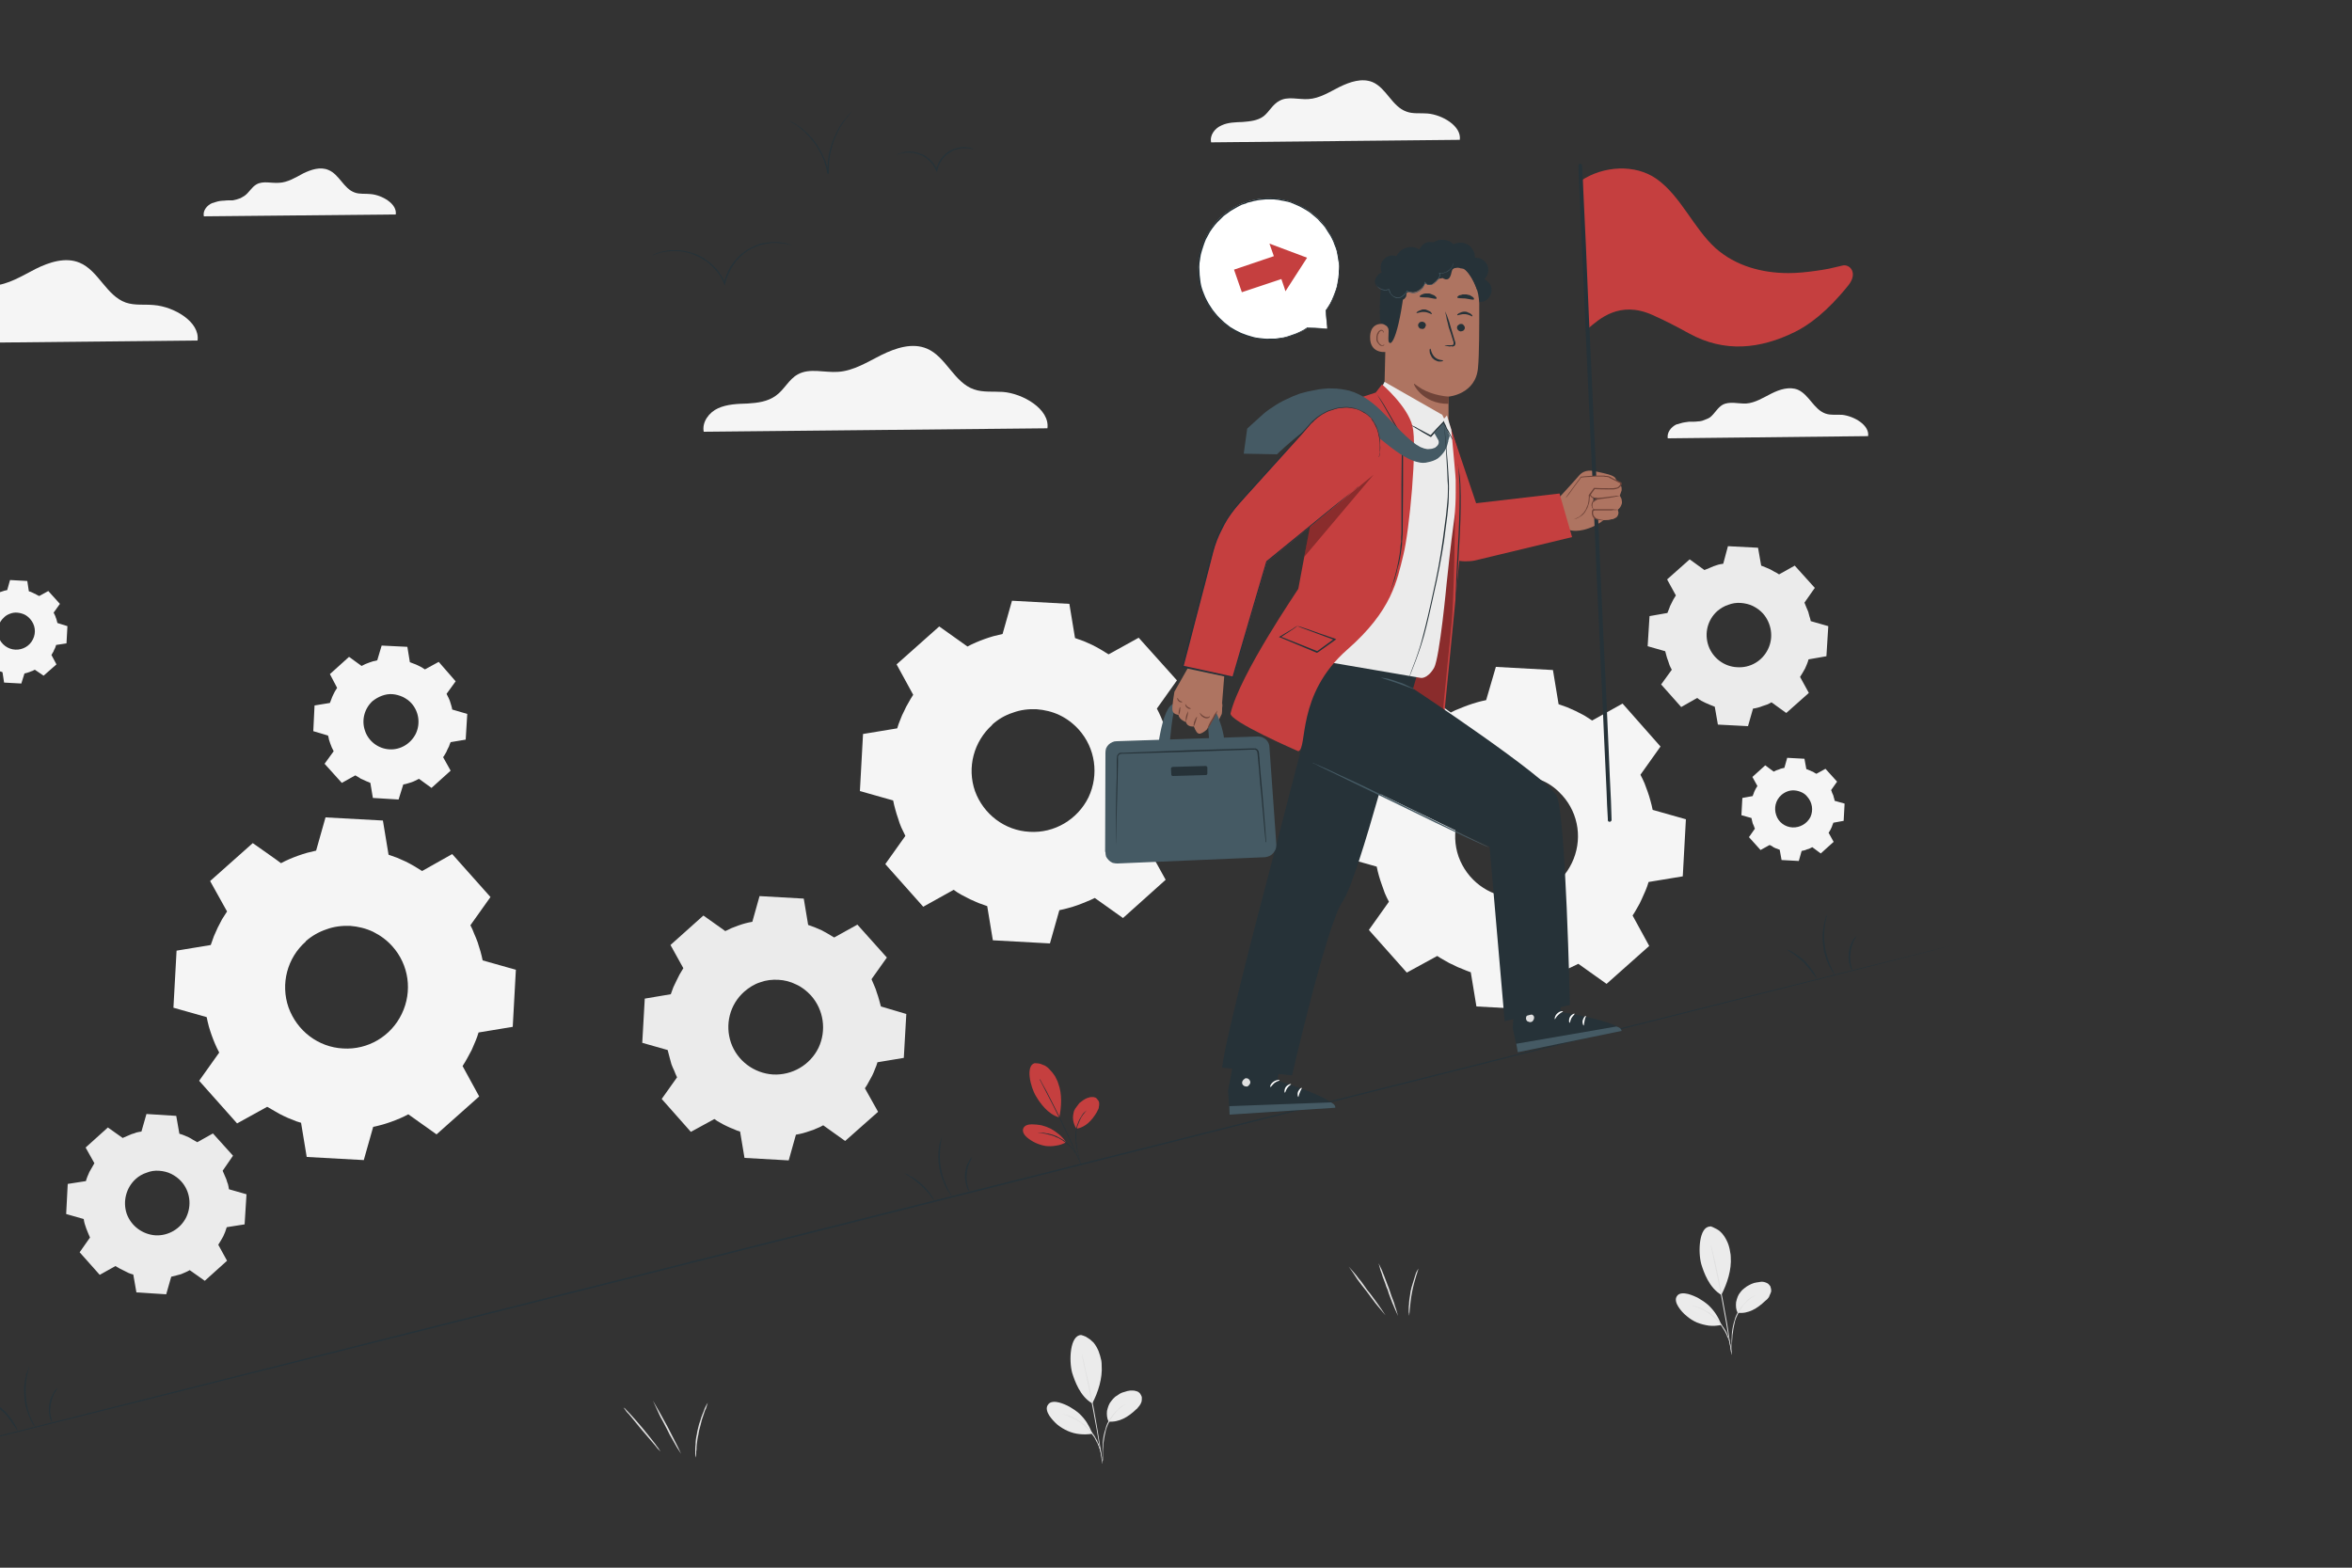 <svg version="1.2" xmlns="http://www.w3.org/2000/svg" viewBox="0 0 750 500" width="750" height="500">
	<rect x="0" y="0" width="750" height="500" fill="#333333" stroke="none"/>
	<title>follow the leader-pana</title>
	<style>
		.s0 { fill: #f5f5f5 } 
		.s1 { fill: #ebebeb } 
		.s2 { fill: #e0e0e0 } 
		.s3 { fill: #263238 } 
		.s4 { fill: #c53f3f } 
		.s5 { fill: #ffffff } 
		.s6 { fill: #ae7461 } 
		.s7 { fill: #6f4439 } 
		.s8 { opacity: .3;fill: #000000 } 
		.s9 { fill: #455a64 } 
	</style>
	<g id="freepik--background-complete--inject-2">
		<path class="s0" d="m462.7 227.2q1.3-0.7 2.7-1.2 1.4-0.6 2.8-1.1 1.4-0.5 2.8-0.9 1.4-0.4 2.9-0.7l3.1-10.6 18.2 1 1.8 10.9q1.4 0.5 2.8 1 1.4 0.6 2.7 1.2 1.4 0.7 2.7 1.4 1.3 0.8 2.5 1.6l9.7-5.4 12.1 13.7-6.4 9q0.7 1.3 1.3 2.7 0.5 1.3 1 2.7 0.5 1.4 0.9 2.9 0.4 1.4 0.7 2.9l10.6 3-1 18.2-10.9 1.8q-0.4 1.4-1 2.8-0.6 1.4-1.2 2.7-0.6 1.4-1.4 2.7-0.7 1.3-1.5 2.5l5.3 9.7-13.6 12.1-9-6.4q-1.4 0.7-2.7 1.3-1.4 0.6-2.8 1-1.4 0.5-2.9 0.9-1.4 0.4-2.8 0.7l-3.1 10.7-18.2-1-1.8-10.9q-1.4-0.5-2.8-1.1-1.4-0.5-2.7-1.2-1.4-0.6-2.7-1.4-1.3-0.7-2.5-1.5l-9.7 5.3-12.1-13.6 6.4-9q-0.7-1.3-1.3-2.7-0.5-1.4-1-2.8-0.5-1.4-0.9-2.8-0.4-1.4-0.7-2.9l-10.6-3 1-18.2 10.9-1.8q0.4-1.5 1-2.8 0.6-1.4 1.2-2.8 0.6-1.3 1.4-2.6 0.7-1.3 1.5-2.5l-5.3-9.7 13.6-12.1 9 6.4zm7.9 25c-5.9 5.2-8.1 13.5-5.5 21 2.7 7.5 9.5 12.6 17.4 13.1 7.9 0.4 15.3-3.9 18.7-11 3.5-7.2 2.3-15.7-3-21.6-1.7-1.9-3.7-3.5-6.1-4.6-2.3-1.1-4.8-1.8-7.3-1.9-2.6-0.2-5.2 0.2-7.6 1-2.4 0.9-4.7 2.2-6.6 3.9z"/>
		<path class="s0" d="m308.5 206.2q1.3-0.7 2.7-1.3 1.4-0.6 2.8-1.1 1.4-0.5 2.8-0.9 1.5-0.4 2.9-0.7l3-10.6 18.3 1 1.8 10.9q1.4 0.5 2.8 1 1.4 0.6 2.7 1.2 1.4 0.7 2.6 1.4 1.3 0.8 2.6 1.6l9.6-5.3 12.2 13.6-6.4 9q0.7 1.3 1.3 2.7 0.6 1.4 1.1 2.8 0.4 1.4 0.8 2.8 0.4 1.5 0.7 2.9l10.6 3-1 18.3-10.8 1.8q-0.5 1.4-1.1 2.8-0.5 1.4-1.2 2.7-0.6 1.4-1.4 2.7-0.7 1.3-1.5 2.5l5.3 9.6-13.6 12.2-9-6.4q-1.4 0.7-2.7 1.2-1.4 0.6-2.8 1.1-1.4 0.5-2.9 0.9-1.4 0.4-2.9 0.7l-3 10.6-18.2-1-1.8-10.9q-1.4-0.5-2.8-1-1.4-0.6-2.7-1.2-1.4-0.7-2.7-1.4-1.3-0.7-2.5-1.6l-9.7 5.4-12.1-13.6 6.4-9q-0.7-1.4-1.3-2.7-0.6-1.4-1-2.8-0.5-1.4-0.9-2.9-0.4-1.4-0.7-2.9l-10.6-3 1-18.2 10.9-1.8q0.4-1.4 1-2.8 0.5-1.4 1.2-2.7 0.6-1.4 1.4-2.7 0.7-1.3 1.5-2.5l-5.3-9.7 13.6-12.1 9 6.4zm7.9 25c-5.9 5.3-8.1 13.6-5.5 21.1 2.7 7.4 9.5 12.6 17.4 13 7.9 0.5 15.3-3.9 18.8-11 3.4-7.2 2.2-15.7-3.1-21.6-1.7-1.9-3.8-3.5-6.1-4.6-2.3-1.1-4.8-1.7-7.4-1.9-2.6-0.1-5.1 0.2-7.5 1.1-2.5 0.8-4.7 2.1-6.6 3.8z"/>
		<path class="s0" d="m89.6 275.3q1.3-0.7 2.7-1.3 1.4-0.6 2.8-1.1 1.4-0.5 2.8-0.9 1.5-0.4 2.9-0.7l3-10.6 18.3 1 1.8 10.9q1.4 0.5 2.8 1 1.4 0.6 2.7 1.2 1.4 0.7 2.6 1.4 1.3 0.8 2.6 1.6l9.6-5.4 12.2 13.7-6.4 9q0.7 1.3 1.2 2.7 0.6 1.3 1.1 2.7 0.5 1.5 0.9 2.9 0.4 1.4 0.7 2.9l10.6 3-1 18.2-10.9 1.8q-0.4 1.4-1 2.8-0.6 1.4-1.2 2.8-0.7 1.3-1.4 2.6-0.7 1.3-1.5 2.5l5.3 9.7-13.6 12.1-9-6.4q-1.3 0.7-2.7 1.3-1.4 0.6-2.8 1.1-1.4 0.5-2.8 0.9-1.4 0.4-2.9 0.7l-3 10.6-18.2-1-1.8-10.9q-1.5-0.4-2.8-1-1.4-0.5-2.8-1.2-1.3-0.6-2.6-1.4-1.3-0.7-2.6-1.5l-9.6 5.3-12.1-13.6 6.4-9q-0.7-1.3-1.3-2.7-0.6-1.4-1.1-2.8-0.5-1.4-0.9-2.8-0.4-1.5-0.7-3l-10.6-3 1-18.2 10.9-1.8q0.5-1.4 1-2.8 0.6-1.4 1.2-2.7 0.7-1.4 1.4-2.7 0.8-1.3 1.6-2.5l-5.4-9.7 13.6-12.1c0 0 9 6.3 9 6.4zm7.9 25c-5.9 5.2-8.1 13.5-5.5 21 2.7 7.5 9.5 12.7 17.4 13.1 7.9 0.5 15.3-3.9 18.7-11 3.5-7.2 2.3-15.7-3-21.6-1.7-1.9-3.7-3.4-6.1-4.6-2.3-1.1-4.8-1.7-7.3-1.9-2.6-0.1-5.2 0.2-7.6 1.1-2.4 0.8-4.7 2.1-6.6 3.8z"/>
		<path class="s1" d="m543.5 181.8q0.7-0.3 1.5-0.6 0.7-0.3 1.4-0.6 0.8-0.3 1.5-0.5 0.8-0.2 1.6-0.3l1.5-5.6 9.6 0.5 1 5.7q0.8 0.3 1.5 0.6 0.7 0.3 1.4 0.6 0.7 0.4 1.4 0.8 0.7 0.3 1.4 0.8l5-2.8 6.4 7.1-3.3 4.7q0.3 0.7 0.6 1.5 0.3 0.7 0.6 1.4 0.2 0.8 0.4 1.5 0.3 0.8 0.4 1.5l5.6 1.6-0.6 9.6-5.7 1q-0.2 0.8-0.5 1.5-0.3 0.7-0.6 1.4-0.4 0.7-0.8 1.4-0.4 0.7-0.8 1.3l2.8 5.1-7.2 6.4-4.7-3.4q-0.7 0.4-1.4 0.7-0.8 0.3-1.5 0.5-0.7 0.3-1.5 0.5-0.7 0.2-1.5 0.3l-1.6 5.6-9.6-0.5-1-5.7q-0.7-0.3-1.5-0.6-0.7-0.3-1.4-0.6-0.7-0.3-1.4-0.7-0.7-0.4-1.3-0.9l-5.1 2.9-6.4-7.2 3.4-4.7q-0.4-0.7-0.7-1.4-0.3-0.8-0.5-1.5-0.3-0.7-0.5-1.5-0.2-0.8-0.4-1.5l-5.6-1.6 0.6-9.6 5.7-1q0.3-0.8 0.6-1.5 0.2-0.7 0.6-1.4 0.3-0.7 0.7-1.4 0.4-0.7 0.8-1.3l-2.8-5.1 7.2-6.4 4.7 3.4zm4.1 13.1c-3.1 2.8-4.2 7.1-2.8 11.1 1.4 3.9 5 6.6 9.1 6.8 4.2 0.3 8.1-2 9.9-5.8 1.8-3.7 1.1-8.2-1.6-11.3-0.9-1-2-1.8-3.2-2.4-1.2-0.6-2.6-0.9-3.9-1-1.4-0.1-2.7 0.1-4 0.6-1.3 0.4-2.4 1.1-3.5 2z"/>
		<path class="s1" d="m231.2 297q1-0.5 2.1-1 1-0.4 2.1-0.8 1.1-0.4 2.2-0.7 1.1-0.3 2.3-0.5l2.3-8.2 14.1 0.8 1.4 8.4q1.1 0.4 2.2 0.8 1 0.4 2.1 0.9 1 0.5 2 1.1 1 0.6 2 1.2l7.4-4.1 9.4 10.5-4.9 6.9q0.5 1.1 0.9 2.1 0.5 1.1 0.8 2.2 0.4 1.1 0.7 2.2 0.3 1.1 0.6 2.2l8.1 2.4-0.8 14-8.4 1.4q-0.3 1.1-0.8 2.2-0.4 1.1-0.9 2.1-0.5 1-1.1 2-0.5 1-1.2 2l4.2 7.5-10.5 9.3-7-5q-1 0.6-2.1 1-1 0.5-2.1 0.8-1.1 0.4-2.2 0.7-1.1 0.3-2.3 0.5l-2.3 8.2-14.1-0.8-1.4-8.4q-1.1-0.3-2.1-0.8-1.1-0.4-2.1-0.9-1.1-0.5-2.1-1.1-1-0.5-1.9-1.2l-7.5 4.1-9.3-10.5 4.9-6.9q-0.5-1-0.9-2.1-0.5-1-0.9-2.1-0.3-1.1-0.6-2.2-0.3-1.1-0.6-2.3l-8.1-2.3 0.8-14.1 8.3-1.4q0.4-1.1 0.8-2.2 0.5-1 1-2.1 0.5-1 1-2 0.6-1 1.2-2l-4.1-7.4 10.5-9.4 6.9 4.9zm6.1 19.3c-4.6 4.1-6.2 10.5-4.2 16.3 2 5.7 7.3 9.7 13.4 10.1 6.1 0.3 11.8-3 14.5-8.5 2.6-5.5 1.7-12.1-2.4-16.7-1.3-1.4-2.9-2.7-4.7-3.5-1.8-0.9-3.7-1.4-5.7-1.5-2-0.1-3.9 0.1-5.8 0.8-1.9 0.6-3.6 1.7-5.1 3z"/>
		<path class="s1" d="m39.2 362.9q0.7-0.3 1.4-0.6 0.7-0.3 1.4-0.6 0.8-0.2 1.5-0.5 0.8-0.2 1.6-0.3l1.6-5.6 9.5 0.6 1 5.7q0.8 0.2 1.5 0.5 0.7 0.3 1.4 0.6 0.8 0.4 1.4 0.8 0.7 0.4 1.4 0.8l5-2.8 6.4 7.1-3.3 4.8q0.3 0.7 0.6 1.4 0.3 0.7 0.6 1.4 0.2 0.8 0.5 1.5 0.2 0.8 0.3 1.6l5.6 1.6-0.6 9.6-5.7 0.9q-0.2 0.7-0.5 1.5-0.3 0.7-0.6 1.4-0.4 0.7-0.8 1.4-0.4 0.7-0.8 1.3l2.8 5.1-7.1 6.4-4.8-3.4q-0.7 0.4-1.4 0.7-0.7 0.3-1.4 0.6-0.8 0.2-1.5 0.4-0.8 0.2-1.6 0.4l-1.6 5.6-9.5-0.6-1-5.7q-0.8-0.2-1.5-0.5-0.7-0.3-1.4-0.7-0.7-0.3-1.4-0.7-0.7-0.4-1.4-0.8l-5 2.8-6.4-7.2 3.3-4.7q-0.3-0.7-0.6-1.4-0.3-0.7-0.6-1.5-0.2-0.7-0.5-1.5-0.2-0.7-0.3-1.5l-5.6-1.6 0.5-9.6 5.8-0.9q0.2-0.8 0.5-1.5 0.3-0.7 0.6-1.4 0.4-0.7 0.8-1.4 0.4-0.7 0.8-1.4l-2.8-5 7.1-6.4 4.8 3.4zm4.1 13.1c-3.1 2.8-4.2 7.2-2.9 11.1 1.4 3.9 5 6.6 9.2 6.9 4.1 0.2 8-2.1 9.8-5.8 1.8-3.8 1.2-8.3-1.6-11.4-0.9-1-2-1.8-3.2-2.4-1.2-0.6-2.5-0.9-3.9-1-1.3-0.1-2.7 0.1-3.9 0.6-1.3 0.4-2.5 1.1-3.5 2z"/>
		<path class="s1" d="m-44.5 345.3q0.4-0.2 0.9-0.4 0.4-0.2 0.8-0.3 0.4-0.2 0.9-0.3 0.4-0.1 0.8-0.2l1-3.2 5.4 0.3 0.6 3.3q0.4 0.2 0.8 0.3 0.5 0.2 0.9 0.4 0.4 0.2 0.8 0.4 0.4 0.2 0.7 0.5l2.9-1.6 3.7 4.1-1.9 2.7q0.2 0.4 0.4 0.8 0.1 0.4 0.3 0.8 0.1 0.5 0.3 0.9 0.1 0.4 0.2 0.9l3.2 0.9-0.4 5.5-3.2 0.5q-0.2 0.5-0.3 0.9-0.2 0.4-0.4 0.8-0.2 0.4-0.4 0.8-0.3 0.4-0.5 0.8l1.6 2.9-4.1 3.7-2.7-2q-0.4 0.2-0.8 0.4-0.4 0.2-0.9 0.3-0.4 0.2-0.8 0.3-0.5 0.1-0.9 0.2l-0.9 3.2-5.5-0.3-0.6-3.3q-0.4-0.1-0.8-0.3-0.4-0.2-0.8-0.4-0.4-0.2-0.8-0.4-0.4-0.2-0.8-0.5l-2.9 1.7-3.7-4.2 2-2.7q-0.3-0.4-0.4-0.8-0.2-0.4-0.4-0.8-0.1-0.4-0.2-0.9-0.1-0.4-0.2-0.9l-3.2-0.9 0.3-5.5 3.3-0.5q0.1-0.5 0.3-0.9 0.1-0.4 0.3-0.8 0.2-0.4 0.4-0.8 0.3-0.4 0.5-0.8l-1.6-2.9 4.1-3.7 2.7 2zm2.4 7.5c-1.8 1.6-2.4 4.1-1.6 6.4 0.8 2.2 2.8 3.8 5.2 3.9 2.4 0.1 4.6-1.2 5.7-3.3 1-2.2 0.7-4.7-0.9-6.5q-0.8-0.9-1.9-1.4-1-0.5-2.2-0.6-1.2-0.1-2.3 0.3-1.1 0.4-2 1.2z"/>
		<path class="s0" d="m-1.1 189.4q0.4-0.2 0.8-0.4 0.4-0.2 0.8-0.3 0.5-0.2 0.9-0.3 0.4-0.1 0.9-0.2l0.9-3.2 5.5 0.3 0.5 3.3q0.5 0.1 0.9 0.3 0.4 0.2 0.8 0.4 0.4 0.1 0.8 0.4 0.4 0.2 0.8 0.4l2.9-1.6 3.7 4.1-2 2.8q0.2 0.4 0.4 0.8 0.2 0.4 0.3 0.8 0.2 0.4 0.3 0.9 0.1 0.4 0.2 0.8l3.2 1-0.3 5.5-3.3 0.5q-0.1 0.4-0.3 0.9-0.2 0.4-0.4 0.8-0.1 0.4-0.4 0.8-0.2 0.4-0.4 0.7l1.6 3-4.1 3.6-2.8-1.9q-0.4 0.2-0.8 0.4-0.4 0.1-0.8 0.3-0.4 0.1-0.9 0.3-0.4 0.1-0.8 0.2l-1 3.2-5.5-0.3-0.5-3.3q-0.4-0.2-0.9-0.3-0.4-0.2-0.8-0.4-0.4-0.2-0.8-0.4-0.4-0.2-0.7-0.5l-3 1.6-3.6-4.1 1.9-2.7q-0.2-0.4-0.3-0.8-0.2-0.4-0.4-0.8-0.1-0.5-0.2-0.9-0.2-0.4-0.3-0.9l-3.2-0.9 0.4-5.5 3.2-0.6q0.2-0.4 0.3-0.8 0.2-0.4 0.4-0.8 0.2-0.4 0.4-0.8 0.2-0.4 0.5-0.8l-1.6-2.9 4.1-3.7c0 0 2.7 2 2.7 2zm2.4 7.5c-1.8 1.6-2.5 4.1-1.7 6.4 0.8 2.2 2.9 3.8 5.3 3.9 2.4 0.1 4.6-1.2 5.6-3.3 1.1-2.2 0.7-4.7-0.9-6.5q-0.8-0.9-1.8-1.4-1.1-0.5-2.3-0.6-1.1-0.1-2.2 0.3-1.2 0.4-2 1.2z"/>
		<path class="s0" d="m565.6 246.1q0.4-0.2 0.8-0.4 0.5-0.2 0.9-0.3 0.4-0.2 0.8-0.3 0.5-0.1 0.9-0.2l0.9-3.2 5.5 0.3 0.6 3.3q0.4 0.1 0.8 0.3 0.4 0.2 0.9 0.4 0.4 0.1 0.8 0.4 0.3 0.2 0.7 0.4l2.9-1.6 3.7 4.1-1.9 2.7q0.2 0.4 0.3 0.8 0.2 0.4 0.4 0.9 0.1 0.4 0.2 0.8 0.2 0.4 0.2 0.9l3.2 0.9-0.3 5.5-3.3 0.6q-0.1 0.4-0.3 0.8-0.1 0.4-0.3 0.8-0.2 0.4-0.4 0.8-0.3 0.4-0.5 0.8l1.6 2.9-4.1 3.7-2.7-2q-0.4 0.2-0.8 0.4-0.4 0.2-0.9 0.3-0.4 0.2-0.8 0.3-0.5 0.1-0.9 0.2l-0.9 3.2-5.5-0.3-0.6-3.3q-0.4-0.1-0.8-0.3-0.4-0.1-0.8-0.3-0.5-0.2-0.8-0.5-0.4-0.2-0.8-0.4l-2.9 1.6-3.7-4.1 1.9-2.7q-0.2-0.4-0.3-0.8-0.2-0.4-0.4-0.9-0.1-0.4-0.2-0.8-0.1-0.5-0.2-0.9l-3.2-0.9 0.3-5.5 3.3-0.6q0.1-0.4 0.3-0.8 0.1-0.4 0.3-0.8 0.2-0.4 0.4-0.8 0.3-0.4 0.5-0.8l-1.6-2.9 4.1-3.7c0 0 2.7 2 2.7 2zm2.4 7.5c-1.8 1.6-2.4 4.1-1.6 6.4 0.7 2.2 2.8 3.8 5.2 3.9 2.4 0.1 4.6-1.2 5.7-3.3 1-2.2 0.6-4.7-1-6.5q-0.7-0.9-1.8-1.4-1.1-0.5-2.2-0.6-1.2-0.1-2.3 0.3-1.1 0.4-2 1.2z"/>
		<path class="s0" d="m115.3 212.4q0.6-0.3 1.2-0.6 0.6-0.2 1.3-0.5 0.6-0.2 1.2-0.4 0.7-0.1 1.3-0.3l1.4-4.7 8.2 0.4 0.8 4.9q0.6 0.2 1.3 0.5 0.6 0.2 1.2 0.5 0.6 0.3 1.2 0.6 0.6 0.4 1.1 0.7l4.4-2.4 5.4 6.2-2.9 4q0.3 0.6 0.6 1.2 0.3 0.6 0.5 1.2 0.2 0.6 0.4 1.3 0.2 0.6 0.3 1.3l4.8 1.4-0.5 8.2-4.8 0.8q-0.3 0.6-0.5 1.3-0.3 0.6-0.6 1.2-0.2 0.6-0.6 1.2-0.3 0.6-0.7 1.1l2.4 4.3-6.1 5.5-4-2.9q-0.6 0.3-1.2 0.6-0.6 0.3-1.2 0.5-0.7 0.2-1.3 0.4-0.6 0.2-1.3 0.3l-1.5 4.8-8.2-0.5-0.8-4.8q-0.6-0.3-1.2-0.5-0.7-0.3-1.3-0.6-0.6-0.2-1.1-0.6-0.6-0.3-1.2-0.7l-4.3 2.4-5.5-6.1 2.9-4q-0.3-0.6-0.6-1.2-0.2-0.6-0.5-1.3-0.2-0.6-0.4-1.2-0.1-0.7-0.3-1.3l-4.7-1.4 0.4-8.2 4.9-0.8q0.2-0.6 0.5-1.3 0.2-0.6 0.5-1.2 0.3-0.6 0.6-1.2 0.4-0.6 0.7-1.1l-2.3-4.4 6.1-5.5 4 2.9zm3.5 11.2c-2.6 2.4-3.6 6.1-2.4 9.5 1.1 3.3 4.2 5.7 7.8 5.9 3.5 0.2 6.8-1.8 8.4-5 1.5-3.2 1-7-1.4-9.7-0.7-0.8-1.7-1.5-2.7-2-1.1-0.5-2.2-0.8-3.3-0.9-1.2-0.1-2.3 0.1-3.4 0.5-1.1 0.4-2.1 1-3 1.7z"/>
		<path class="s1" d="m545.4 391.1q0.7 0.2 1.4 0.6 0.7 0.3 1.4 0.8 0.6 0.5 1.1 1.1 0.5 0.6 0.9 1.3 0.4 0.7 0.7 1.4 0.3 0.7 0.5 1.5 0.2 0.7 0.3 1.5 0.2 0.8 0.2 1.6c0.3 4-1.1 8.4-3 12.1-3.9-2.3-5.6-7.2-6.4-9.8-1.1-4-0.7-12 2.8-12"/>
		<path class="s1" d="m554.1 418.7q-0.4-0.8-0.5-1.6-0.1-0.9 0-1.8 0.2-0.9 0.5-1.7 0.3-0.8 0.9-1.5 0.5-0.7 1.2-1.2 0.7-0.6 1.5-1 0.7-0.4 1.6-0.7 0.8-0.2 1.7-0.3 0.4-0.1 0.8-0.1 0.4 0 0.8 0.1 0.4 0.1 0.8 0.3 0.3 0.1 0.6 0.4 0.3 0.3 0.5 0.6 0.1 0.4 0.2 0.7 0.1 0.4 0.1 0.8 0 0.4-0.2 0.7-0.1 0.4-0.3 0.7-0.1 0.4-0.3 0.7-0.3 0.3-0.5 0.6-0.3 0.3-0.6 0.5c-2.5 2.4-5.4 4.2-8.8 3.8"/>
		<path class="s2" d="m552.2 431.7q0-0.1-0.1-0.2 0-0.1 0-0.2 0-0.1 0-0.2 0.1-0.1 0.1-0.2 0-0.9 0-2.3-0.1-1 0-1.9 0-0.9 0.1-1.9 0.1-0.9 0.3-1.8 0.2-1 0.5-1.9 0.2-0.9 0.6-1.7 0.4-0.9 0.9-1.7 0.5-0.8 1.2-1.5 0.6-0.7 1.3-1.4 0.2-0.2 0.4-0.4 0.2-0.1 0.5-0.3 0.2-0.2 0.4-0.3 0.3-0.2 0.5-0.3 0.1 0 0.2-0.1 0 0 0.1 0 0.1-0.1 0.2-0.1 0 0 0.1-0.1 0.2 0 0.2 0-0.3 0.2-0.7 0.4-0.3 0.2-0.6 0.4-0.3 0.2-0.6 0.5-0.3 0.2-0.6 0.5-0.7 0.6-1.3 1.3-0.5 0.8-1 1.5-0.5 0.8-0.9 1.7-0.4 0.8-0.7 1.7-0.2 0.9-0.4 1.8-0.2 0.9-0.3 1.9-0.2 0.9-0.2 1.8-0.1 1-0.1 1.9c0 1 0 1.7 0 2.3q0 0.1 0 0.2-0.1 0.1-0.1 0.2 0 0.1 0 0.2 0 0.1 0 0.2z"/>
		<path class="s2" d="m545.6 397.3q0 0 0.1 0 0 0.1 0 0.1 0 0.1 0 0.1 0 0.1 0 0.1 0.1 0.4 0.3 1c0.2 0.9 0.5 2.1 0.9 3.7 0.7 3.2 1.6 7.5 2.5 12.4 0.9 4.8 1.7 9.2 2.1 12.4 0.3 1.6 0.5 2.9 0.6 3.8 0 0.4 0.1 0.8 0.1 1q0 0 0 0.1 0 0 0 0.1 0 0 0 0.1 0 0 0 0.1 0-0.1 0-0.1 0-0.1 0-0.1 0-0.1-0.1-0.1 0 0 0-0.1 0-0.4-0.2-1c-0.1-0.9-0.3-2.2-0.6-3.8-0.5-3.1-1.3-7.5-2.2-12.4-0.9-4.8-1.8-9.2-2.5-12.3-0.3-1.6-0.6-2.9-0.8-3.8q-0.1-0.6-0.2-1 0 0 0-0.1 0 0 0-0.1 0 0 0 0 0-0.1 0-0.1z"/>
		<path class="s1" d="m548.8 422.3q-0.7-1.8-1.7-3.3-1-1.5-2.4-2.8-1.4-1.2-3-2.1-1.6-0.9-3.4-1.4c-1.3-0.3-2.8-0.4-3.5 0.6-0.8 1-0.3 2.4 0.4 3.5q1.1 1.7 2.6 2.9 1.5 1.3 3.3 2.1 1.8 0.7 3.8 1 1.9 0.2 3.9-0.2"/>
		<path class="s2" d="m539.5 416.3q0.1 0 0.2 0.1 0.1 0 0.2 0 0.1 0 0.2 0 0.1 0.1 0.2 0.1 0.1 0 0.2 0.1 0.1 0 0.2 0 0.2 0.1 0.3 0.1 0.1 0 0.2 0.1c0.3 0.1 0.7 0.2 1.1 0.4q0.2 0.1 0.4 0.2 0.1 0 0.3 0.1 0.2 0.1 0.3 0.2 0.2 0.1 0.3 0.2 0.2 0.1 0.4 0.2 0.2 0.1 0.4 0.2 0.2 0.1 0.4 0.2 0.1 0.1 0.3 0.2 0.4 0.3 0.8 0.6 0.4 0.3 0.7 0.6 0.4 0.4 0.8 0.7 0.3 0.3 0.6 0.7 0.4 0.4 0.7 0.8 0.3 0.3 0.5 0.7 0.3 0.4 0.6 0.9 0.2 0.4 0.5 0.8 0.4 0.8 0.7 1.6 0 0.1 0.1 0.3 0.1 0.2 0.1 0.4 0.1 0.1 0.1 0.3 0.1 0.2 0.2 0.4 0 0.1 0 0.3 0.1 0.1 0.1 0.3 0 0.1 0.1 0.3 0 0.1 0 0.2 0.1 0.2 0.1 0.3 0 0.1 0 0.2 0 0.1 0.1 0.2 0 0.1 0 0.3 0 0.1 0 0.2 0 0.1 0 0.2 0 0.1 0.1 0.2 0 0.1-0.1 0.2c0 0-0.1-1.2-0.6-2.9-0.2-0.4-0.3-0.9-0.6-1.3q0-0.2-0.1-0.4-0.1-0.2-0.2-0.4-0.1-0.2-0.2-0.4-0.1-0.2-0.2-0.4-0.2-0.4-0.5-0.8-0.2-0.4-0.5-0.8-0.3-0.4-0.6-0.8-0.3-0.3-0.6-0.7-0.3-0.3-0.6-0.7-0.4-0.3-0.7-0.6-0.4-0.3-0.7-0.6-0.4-0.3-0.8-0.6-0.2-0.1-0.3-0.2-0.2-0.2-0.4-0.3-0.2-0.1-0.4-0.2-0.1-0.1-0.3-0.2-0.2-0.1-0.3-0.2-0.2-0.1-0.4-0.2-0.1 0-0.3-0.1-0.2-0.1-0.3-0.2c-1.7-0.8-2.8-1-2.8-1.1z"/>
		<path class="s1" d="m344.8 425.8q0.7 0.2 1.4 0.5 0.7 0.4 1.4 0.9 0.6 0.5 1.1 1 0.5 0.6 0.9 1.3 0.4 0.7 0.7 1.4 0.3 0.8 0.5 1.5 0.2 0.8 0.4 1.6 0.1 0.7 0.1 1.5c0.3 4-1.1 8.5-3 12.1-3.9-2.2-5.6-7.2-6.4-9.7-1.1-4-0.7-12 2.8-12.1"/>
		<path class="s1" d="m353.5 453.4q-0.4-0.8-0.5-1.7-0.1-0.9 0-1.7 0.2-0.9 0.5-1.7 0.3-0.8 0.9-1.5 0.5-0.7 1.2-1.3 0.7-0.5 1.5-1 0.7-0.4 1.6-0.6 0.8-0.3 1.7-0.4 0.4 0 0.8 0 0.4 0 0.8 0.1 0.4 0.1 0.7 0.2 0.4 0.2 0.7 0.5 0.2 0.2 0.4 0.6 0.2 0.3 0.3 0.7 0 0.4 0 0.7 0 0.4-0.1 0.8-0.1 0.3-0.3 0.7-0.2 0.3-0.4 0.6-0.2 0.3-0.5 0.6-0.2 0.3-0.5 0.5c-2.5 2.4-5.4 4.2-8.9 3.9"/>
		<path class="s2" d="m351.6 466.3q0-0.1-0.1-0.2 0-0.1 0-0.2 0-0.1 0-0.2 0.1-0.1 0.1-0.2 0-0.9 0-2.3-0.1-0.9 0-1.9 0-0.9 0.1-1.8 0.1-1 0.3-1.9 0.2-0.9 0.5-1.8 0.2-0.9 0.6-1.8 0.4-0.8 0.9-1.7 0.6-0.8 1.2-1.5 0.6-0.7 1.3-1.3 0.2-0.2 0.4-0.4 0.2-0.2 0.5-0.4 0.2-0.1 0.4-0.3 0.3-0.1 0.5-0.2 0.1-0.1 0.2-0.1 0-0.1 0.1-0.1 0.1 0 0.2-0.1 0 0 0.1 0 0.2-0.1 0.2-0.1-0.3 0.2-0.7 0.4-0.3 0.2-0.6 0.4-0.3 0.3-0.6 0.5-0.3 0.3-0.6 0.5-0.7 0.7-1.2 1.4-0.6 0.7-1.1 1.5-0.5 0.8-0.9 1.6-0.4 0.9-0.7 1.8-0.2 0.9-0.4 1.8-0.2 0.9-0.3 1.8-0.2 0.9-0.2 1.9-0.1 0.9-0.1 1.8c0 1 0 1.8 0 2.3q0 0.1 0 0.2 0 0.1-0.1 0.2 0 0.1 0 0.2 0 0.1 0 0.2z"/>
		<path class="s2" d="m345 431.9q0 0.1 0 0.1 0 0 0.1 0.1 0 0 0 0.1 0 0 0 0.1 0.1 0.3 0.3 1c0.2 0.8 0.5 2.1 0.8 3.7 0.8 3.1 1.7 7.5 2.6 12.3 0.9 4.9 1.6 9.3 2.1 12.5 0.3 1.6 0.5 2.9 0.6 3.8q0 0.6 0.1 1 0 0 0 0 0 0.1 0 0.1 0 0.1 0 0.1 0 0.1 0 0.1 0 0 0-0.1 0 0-0.1-0.1 0 0 0 0 0-0.1 0-0.1-0.1-0.4-0.2-1c-0.1-0.9-0.3-2.2-0.6-3.8-0.5-3.2-1.3-7.6-2.2-12.4-0.9-4.8-1.8-9.2-2.5-12.4-0.3-1.5-0.6-2.8-0.8-3.7q-0.1-0.6-0.2-1 0-0.1 0-0.1 0-0.1 0-0.1 0 0 0-0.1 0 0 0-0.1z"/>
		<path class="s1" d="m348.2 456.9q-0.7-1.7-1.7-3.3-1-1.5-2.4-2.8-1.4-1.2-3-2.1-1.6-0.9-3.4-1.4c-1.2-0.3-2.8-0.4-3.5 0.7-0.8 1-0.3 2.4 0.4 3.5q1.1 1.6 2.6 2.9 1.5 1.2 3.3 2 1.8 0.8 3.8 1 1.9 0.2 3.9-0.1"/>
		<path class="s2" d="m338.9 451q0.1 0 0.2 0 0.1 0 0.2 0.1 0.1 0 0.2 0 0.1 0 0.2 0.1 0.1 0 0.2 0 0.1 0.1 0.2 0.1 0.2 0 0.3 0.1 0.1 0 0.2 0c0.3 0.2 0.7 0.3 1.1 0.5q0.2 0.1 0.4 0.1 0.1 0.1 0.3 0.2 0.2 0.1 0.3 0.2 0.2 0 0.4 0.1 0.1 0.1 0.3 0.2 0.2 0.2 0.4 0.3 0.2 0.1 0.4 0.2 0.1 0.1 0.3 0.2 0.4 0.3 0.8 0.6 0.4 0.3 0.8 0.6 0.3 0.3 0.7 0.7 0.3 0.3 0.6 0.7 0.4 0.4 0.7 0.7 0.3 0.4 0.6 0.8 0.2 0.4 0.5 0.8 0.2 0.5 0.5 0.9 0.1 0.2 0.2 0.4 0.1 0.2 0.1 0.4 0.1 0.1 0.2 0.3 0.1 0.2 0.2 0.4 0 0.2 0.1 0.4 0.1 0.2 0.1 0.3 0.1 0.2 0.2 0.4 0 0.2 0.1 0.3c0.1 0.5 0.2 0.9 0.2 1.2q0.1 0.1 0.1 0.3 0 0.1 0 0.2 0.1 0.1 0.1 0.2 0 0.1 0 0.2 0 0.1 0 0.2 0 0.1 0 0.2 0.1 0.1 0.1 0.2 0 0.1 0 0.2c-0.1 0-0.2-1.1-0.7-2.8q-0.1-0.2-0.2-0.3 0-0.2-0.1-0.4 0-0.2-0.1-0.3-0.1-0.2-0.2-0.4 0-0.2-0.1-0.4-0.1-0.1-0.2-0.3-0.1-0.2-0.2-0.4-0.1-0.2-0.2-0.4-0.2-0.4-0.4-0.8-0.3-0.4-0.6-0.8-0.3-0.4-0.6-0.8-0.3-0.4-0.6-0.7-0.3-0.4-0.6-0.7-0.4-0.3-0.7-0.7-0.4-0.3-0.8-0.6-0.3-0.3-0.7-0.6c-0.5-0.3-1-0.6-1.5-0.9-0.4-0.2-0.9-0.4-1.3-0.6-1.6-0.8-2.7-1.1-2.7-1.1z"/>
		<path class="s2" d="m441.8 419.5q-0.8-0.9-1.6-1.9-0.8-0.9-1.5-1.8-0.8-1-1.5-2-0.7-0.9-1.4-1.9-0.8-1-1.5-1.9-0.8-1-1.5-2-0.7-1-1.3-2-0.7-1-1.4-2 0.8 0.9 1.6 1.8 0.8 0.9 1.5 1.9 0.8 0.9 1.5 1.9 0.7 1 1.4 2 0.8 0.9 1.5 1.9 0.7 1 1.4 1.9 0.7 1 1.4 2 0.7 1 1.4 2.1z"/>
		<path class="s2" d="m445.8 419.7q-0.5-1-0.9-2-0.5-1.1-0.9-2.1-0.4-1-0.8-2.1-0.4-1-0.7-2.1-0.5-1-0.8-2.1-0.4-1-0.8-2.1-0.3-1.1-0.7-2.1-0.3-1.1-0.6-2.2 0.5 1 1 2.1 0.4 1 0.8 2 0.4 1.1 0.8 2.1 0.4 1.1 0.8 2.1 0.4 1.1 0.7 2.1 0.4 1.1 0.8 2.1 0.3 1.1 0.7 2.2 0.3 1 0.6 2.1z"/>
		<path class="s2" d="m452.3 404.6c0.1 0.1-1.2 3.3-2 7.4-0.8 4.1-0.8 7.6-1 7.6q0-0.3 0-0.6-0.1-0.3-0.1-0.5 0-0.3 0-0.6 0-0.3 0-0.6 0-0.7 0.1-1.3 0-0.7 0.1-1.4 0.1-0.7 0.2-1.3 0.1-0.7 0.2-1.4 0.2-0.7 0.3-1.3 0.2-0.7 0.4-1.3 0.2-0.7 0.4-1.3 0.2-0.7 0.4-1.3 0.1-0.3 0.2-0.6 0.1-0.2 0.2-0.5 0.2-0.2 0.3-0.5 0.1-0.2 0.3-0.5z"/>
		<path class="s2" d="m210.6 462.9q-0.3-0.2-0.5-0.5-0.3-0.2-0.5-0.5-0.2-0.2-0.4-0.5-0.2-0.2-0.4-0.5l-4.2-4.9-4.1-5q-0.2-0.2-0.5-0.5-0.2-0.3-0.4-0.5-0.2-0.3-0.4-0.6-0.2-0.2-0.4-0.5 0.3 0.2 0.6 0.4 0.2 0.2 0.4 0.5 0.3 0.2 0.5 0.5 0.2 0.2 0.5 0.5c1.1 1.2 2.6 2.9 4.2 4.8 1.6 2 3 3.7 4 5q0.2 0.3 0.4 0.6 0.2 0.2 0.4 0.5 0.2 0.3 0.4 0.6 0.2 0.3 0.4 0.6z"/>
		<path class="s2" d="m217.2 463.7q-0.7-1-1.3-2-0.6-1.1-1.2-2.1-0.6-1.1-1.2-2.1-0.5-1.1-1.1-2.2-0.5-1-1.1-2.1-0.6-1-1.1-2.1-0.5-1.1-1-2.2-0.5-1.1-1-2.2 1.2 2.1 2.4 4.2 1.2 2.1 2.3 4.2 1.1 2.1 2.2 4.3 1.1 2.1 2.1 4.3z"/>
		<path class="s2" d="m225.7 447.4q-0.1 0.3-0.2 0.6-0.1 0.4-0.2 0.7-0.1 0.3-0.2 0.6-0.2 0.3-0.3 0.6-0.3 0.8-0.5 1.5-0.3 0.8-0.5 1.5-0.2 0.8-0.4 1.6-0.2 0.7-0.4 1.5-0.2 0.8-0.3 1.6-0.2 0.7-0.3 1.5-0.1 0.8-0.2 1.6-0.1 0.8-0.1 1.6 0 0.3-0.1 0.7 0 0.3 0 0.6 0 0.3-0.1 0.7 0 0.3-0.1 0.6 0-0.3-0.1-0.6 0-0.4 0-0.7 0-0.3 0-0.7 0-0.3 0-0.6 0-0.8 0.1-1.6 0-0.8 0.1-1.6 0.1-0.8 0.3-1.6 0.1-0.8 0.3-1.6 0.2-0.8 0.4-1.6 0.2-0.7 0.5-1.5 0.2-0.8 0.5-1.5 0.3-0.8 0.6-1.5 0.1-0.3 0.2-0.6 0.2-0.4 0.3-0.6 0.2-0.3 0.3-0.6 0.2-0.3 0.4-0.6z"/>
		<path class="s0" d="m63 108.6c0.8-6-7.6-10.8-13.9-11.3-3-0.3-6.1 0.2-9-0.8-6.2-2.2-8.7-10.2-14.7-12.7-4.5-1.9-9.7-0.2-14.1 2-4.3 2.2-8.7 5-13.5 5.3-4.3 0.2-8.9-1.3-12.6 0.7-2.8 1.6-4.2 4.8-6.8 6.7-2.6 1.8-5.7 2.2-8.8 2.4-3.1 0.1-6.4 0.2-9.2 1.5-2.8 1.2-5.1 4.2-4.5 7.3z"/>
		<path class="s0" d="m126.2 68.4c0.5-3.4-4.4-6.2-8-6.5-1.7-0.2-3.5 0.1-5.1-0.5-3.5-1.2-4.9-5.8-8.4-7.2-2.6-1.1-5.5-0.1-8 1.1-2.4 1.3-5 2.9-7.7 3-2.5 0.2-5.1-0.7-7.2 0.5-1.6 0.9-2.4 2.7-3.9 3.7q-0.6 0.4-1.2 0.7-0.6 0.2-1.2 0.4-0.7 0.2-1.3 0.3-0.7 0-1.3 0-0.7 0-1.4 0.1-0.6 0-1.3 0.1-0.7 0.1-1.3 0.3-0.6 0.2-1.3 0.4c-1.6 0.7-3 2.4-2.6 4.2z"/>
		<path class="s0" d="m465.5 44.6c0.6-4.4-5.6-8-10.3-8.4-2.2-0.2-4.6 0.2-6.7-0.6-4.6-1.6-6.4-7.5-10.8-9.4-3.4-1.4-7.2-0.1-10.5 1.5-3.2 1.6-6.4 3.7-10 3.9-3.2 0.2-6.6-1-9.3 0.6-2.1 1.1-3.2 3.5-5 4.9-1.9 1.4-4.3 1.6-6.6 1.8-2.3 0.1-4.7 0.1-6.8 1.1-2.1 0.9-3.8 3.1-3.3 5.4z"/>
		<path class="s0" d="m595.7 139.1c0.5-3.5-4.5-6.4-8.3-6.8-1.7-0.1-3.6 0.2-5.3-0.4-3.7-1.3-5.2-6-8.8-7.6-2.7-1.1-5.8-0.1-8.4 1.2-2.6 1.3-5.2 3-8.1 3.2-2.5 0.1-5.3-0.8-7.5 0.4-1.6 0.9-2.5 2.8-4 4q-0.6 0.4-1.2 0.6-0.7 0.3-1.3 0.5-0.7 0.2-1.4 0.2-0.7 0.1-1.4 0.1-0.7 0-1.4 0-0.7 0.1-1.4 0.2-0.7 0.1-1.3 0.3-0.7 0.2-1.4 0.4c-1.6 0.8-3 2.5-2.7 4.4z"/>
		<path class="s0" d="m334 136.6c0.8-6.1-7.8-11.1-14.2-11.6-3.1-0.2-6.3 0.2-9.2-0.8-6.4-2.2-8.9-10.4-15-13-4.7-2-10-0.2-14.5 2-4.4 2.2-8.9 5.1-13.9 5.4-4.3 0.3-9-1.3-12.8 0.8-2.9 1.6-4.3 4.9-7 6.8-2.6 1.9-5.8 2.3-9 2.5-3.2 0.1-6.5 0.2-9.4 1.5-2.9 1.3-5.2 4.4-4.6 7.5z"/>
	</g>
	<g id="freepik--Floor--inject-2">
		<path class="s3" d="m622.6 301.5c0 0.2-155.7 39.4-347.8 87.7-192.1 48.3-347.9 87.3-348 87.2-0.1-0.1 155.7-39.4 347.9-87.7 192.2-48.3 347.9-87.3 347.9-87.2z"/>
	</g>
	<g id="freepik--Plants--inject-2">
		<path class="s3" d="m298 383.2q-0.9-1.4-2-2.7-1.1-1.3-2.4-2.5-1.3-1.1-2.6-2.1-1.4-1-2.9-1.8 0.2 0.1 0.4 0.2 0.3 0 0.5 0.1 0.3 0.1 0.5 0.2 0.2 0.1 0.4 0.3 0.6 0.3 1.1 0.6 0.5 0.3 1 0.6 0.5 0.4 1 0.8 0.5 0.3 0.9 0.8 0.5 0.4 0.9 0.8 0.4 0.5 0.8 0.9 0.4 0.5 0.8 1 0.4 0.5 0.7 1 0.1 0.2 0.3 0.4 0.1 0.3 0.2 0.5 0.1 0.2 0.2 0.4 0.1 0.3 0.2 0.5z"/>
		<path class="s3" d="m300.4 362.6c0-0.1-0.3 1-0.5 2.8q-0.2 1.7-0.2 3.5 0 1.7 0.3 3.4 0.3 1.7 0.8 3.4 0.6 1.6 1.3 3.2c0.8 1.6 1.5 2.5 1.4 2.6-0.1 0-0.2-0.2-0.5-0.6q-0.2-0.3-0.3-0.5-0.2-0.2-0.3-0.4-0.2-0.2-0.3-0.5-0.2-0.2-0.3-0.4-0.8-1.6-1.4-3.3-0.6-1.6-0.9-3.4-0.3-1.7-0.3-3.5 0-1.8 0.3-3.6 0.1-0.2 0.1-0.5 0.1-0.2 0.2-0.5 0-0.3 0.1-0.5 0.1-0.3 0.2-0.5 0.2-0.8 0.3-0.8z"/>
		<path class="s3" d="m310 369q-0.1 0.2-0.2 0.4 0 0.2-0.1 0.4-0.1 0.2-0.2 0.4-0.1 0.1-0.2 0.3-0.2 0.5-0.4 1-0.2 0.4-0.3 0.9-0.1 0.5-0.2 1-0.1 0.5-0.1 1-0.1 0.5-0.1 1 0 0.5 0.1 1 0 0.5 0.1 1 0.1 0.5 0.2 1 0.1 0.2 0.2 0.4 0 0.2 0.1 0.4 0.1 0.2 0.1 0.4 0.1 0.2 0.1 0.4-0.1-0.1-0.3-0.3-0.1-0.2-0.2-0.4-0.1-0.2-0.2-0.4-0.1-0.2-0.1-0.4-0.2-0.5-0.3-1-0.1-0.5-0.2-1-0.1-0.6-0.1-1.1 0-0.5 0-1 0.1-0.6 0.2-1.1 0.1-0.5 0.2-1 0.2-0.5 0.4-1 0.2-0.5 0.5-0.9 0-0.2 0.2-0.4 0.1-0.2 0.2-0.4 0.1-0.1 0.3-0.3 0.1-0.2 0.3-0.3z"/>
		<path class="s3" d="m579.4 312.3q-0.5-0.7-1-1.4-0.5-0.7-1-1.3-0.5-0.7-1.1-1.3-0.5-0.7-1.1-1.3-0.6-0.6-1.3-1.1-0.6-0.6-1.3-1.1-0.7-0.5-1.4-1-0.7-0.5-1.4-0.9 0.2 0 0.5 0.1 0.2 0.1 0.5 0.2 0.2 0.1 0.4 0.2 0.2 0.1 0.5 0.3 1 0.6 2 1.3 1 0.8 1.9 1.6 0.8 0.9 1.6 1.9 0.7 0.9 1.4 2 0.1 0.2 0.2 0.4 0.1 0.2 0.2 0.5 0.2 0.2 0.2 0.4 0.1 0.3 0.2 0.5z"/>
		<path class="s3" d="m582.6 291.7c0.1 0-0.3 1.1-0.6 2.9q-0.1 0.8-0.2 1.7-0.1 0.9-0.1 1.7 0 0.9 0 1.8 0.1 0.8 0.2 1.7 0.1 0.8 0.2 1.7 0.2 0.8 0.5 1.7 0.2 0.8 0.5 1.6 0.3 0.8 0.6 1.6c0.8 1.7 1.4 2.6 1.3 2.7-0.1 0-0.2-0.2-0.5-0.7q-0.2-0.2-0.3-0.4-0.1-0.2-0.3-0.5-0.1-0.2-0.2-0.4-0.2-0.3-0.3-0.5-0.4-0.8-0.7-1.6-0.4-0.8-0.6-1.7-0.3-0.8-0.5-1.7-0.1-0.9-0.2-1.7-0.2-0.9-0.2-1.8 0-0.9 0-1.8 0-0.8 0.2-1.7 0.1-0.9 0.3-1.7 0-0.3 0.1-0.6 0-0.2 0.1-0.5 0.1-0.2 0.2-0.5 0-0.3 0.1-0.5 0.1-0.1 0.1-0.2 0-0.1 0.1-0.2 0-0.1 0.1-0.2 0-0.1 0.1-0.2z"/>
		<path class="s3" d="m592 298.5q-0.1 0.2-0.2 0.4-0.1 0.2-0.2 0.4-0.1 0.2-0.2 0.4-0.1 0.2-0.2 0.3-0.4 0.9-0.7 1.9-0.3 1-0.4 2-0.2 1-0.1 2 0 1 0.3 2 0 0.2 0.1 0.4 0 0.2 0.1 0.4 0.1 0.2 0.1 0.4 0 0.2 0.1 0.4-0.2-0.2-0.3-0.4-0.1-0.1-0.2-0.3-0.1-0.2-0.2-0.4 0-0.2-0.1-0.4-0.1-0.6-0.3-1.1-0.1-0.5-0.1-1-0.1-0.5 0-1.1 0-0.5 0-1 0.1-0.5 0.2-1 0.1-0.6 0.3-1.1 0.2-0.4 0.4-0.9 0.2-0.5 0.5-1 0.1-0.1 0.2-0.3 0.1-0.2 0.3-0.4 0.1-0.1 0.3-0.3 0.1-0.1 0.3-0.3z"/>
		<path class="s3" d="m5.6 456.4q-0.4-0.7-0.9-1.4-0.5-0.7-1-1.4-0.5-0.7-1-1.4-0.5-0.6-1.1-1.3-0.6-0.6-1.2-1.1-0.7-0.6-1.3-1.1-0.7-0.6-1.4-1.1-0.7-0.5-1.4-1 0.3 0.1 0.5 0.2 0.3 0.1 0.5 0.2 0.2 0.1 0.4 0.2 0.3 0.2 0.5 0.3 0.5 0.3 1 0.7 0.5 0.3 1 0.7 0.5 0.4 0.9 0.8 0.5 0.4 0.9 0.9 0.4 0.4 0.8 0.9 0.4 0.5 0.8 1 0.3 0.5 0.6 1 0.4 0.5 0.7 1.1 0.1 0.2 0.2 0.4 0.1 0.2 0.2 0.4 0.1 0.3 0.2 0.5 0.1 0.3 0.1 0.5z"/>
		<path class="s3" d="m9.3 435.9c0.1 0-0.3 1.1-0.7 2.9q-0.3 1.7-0.4 3.4-0.1 1.7 0.1 3.5 0.1 1.7 0.5 3.4 0.4 1.7 1.1 3.3c0.7 1.6 1.3 2.6 1.2 2.6-0.1 0-0.2-0.2-0.5-0.6q-0.1-0.2-0.3-0.5-0.1-0.2-0.2-0.4-0.2-0.3-0.3-0.5-0.1-0.2-0.2-0.5-0.7-1.6-1.2-3.3-0.5-1.7-0.6-3.5-0.2-1.8-0.1-3.5 0.2-1.8 0.6-3.5 0.1-0.3 0.1-0.5 0.1-0.3 0.2-0.5 0.1-0.3 0.2-0.5 0.1-0.3 0.2-0.5 0.2-0.8 0.3-0.8z"/>
		<path class="s3" d="m18.3 442.8q-0.1 0.1-0.2 0.3-0.1 0.2-0.2 0.4-0.1 0.2-0.2 0.4-0.1 0.2-0.3 0.3-0.2 0.5-0.4 0.9-0.2 0.5-0.4 1-0.1 0.4-0.2 0.9-0.2 0.5-0.2 1-0.1 0.5-0.1 1-0.1 0.5-0.1 1 0 0.5 0.1 1 0.1 0.5 0.2 1 0 0.2 0.1 0.4 0 0.2 0.1 0.4 0 0.2 0 0.4 0.1 0.3 0.1 0.5-0.1-0.2-0.2-0.4-0.2-0.2-0.2-0.4-0.1-0.2-0.2-0.4-0.1-0.2-0.1-0.4-0.3-1-0.3-2.1-0.1-1 0.1-2 0.1-1.1 0.5-2.1 0.4-0.9 0.9-1.8 0.1-0.2 0.3-0.4 0.1-0.2 0.2-0.3 0.2-0.2 0.3-0.4 0.2-0.1 0.4-0.3z"/>
		<path class="s4" d="m329.9 339.1q0.7 0 1.4 0.1 0.6 0.1 1.2 0.4 0.7 0.2 1.2 0.6 0.6 0.4 1 0.9 0.5 0.5 0.9 1 0.4 0.5 0.8 1.1 0.3 0.6 0.6 1.2 0.3 0.6 0.5 1.3c1.2 3.2 1 7.2 0.3 10.7-3.7-1-6.2-4.7-7.4-6.7-1.9-3.1-3.4-9.8-0.5-10.6z"/>
		<path class="s4" d="m343.3 360q-0.5-0.6-0.7-1.3-0.3-0.7-0.4-1.5-0.1-0.7 0-1.5 0.1-0.7 0.3-1.4 0.3-0.7 0.8-1.3 0.4-0.6 0.9-1.2 0.6-0.5 1.2-0.9 0.6-0.4 1.3-0.7 0.3-0.1 0.7-0.2 0.3-0.1 0.6-0.1 0.4 0 0.7 0 0.4 0.1 0.7 0.2 0.3 0.2 0.5 0.5 0.2 0.2 0.4 0.5 0.1 0.3 0.2 0.6 0 0.3 0 0.7 0 0.3-0.1 0.6 0 0.3-0.1 0.6-0.1 0.3-0.3 0.6-0.1 0.3-0.3 0.6c-1.5 2.5-3.5 4.7-6.4 5.2z"/>
		<path class="s3" d="m344.7 371.2q-0.1-0.1-0.1-0.2 0-0.1-0.1-0.1 0-0.1 0-0.2 0-0.1-0.1-0.2-0.2-0.7-0.5-1.9-0.2-0.7-0.4-1.5-0.2-0.8-0.3-1.6-0.2-0.8-0.2-1.6-0.1-0.9-0.1-1.7 0-0.8 0.2-1.6 0.1-0.8 0.3-1.6 0.3-0.8 0.6-1.5 0.3-0.7 0.8-1.4 0.1-0.2 0.2-0.4 0.2-0.2 0.3-0.4 0.2-0.2 0.3-0.4 0.2-0.2 0.4-0.3 0.2-0.3 0.4-0.4l0.1-0.1q-0.2 0.2-0.4 0.5-0.2 0.2-0.4 0.5-0.2 0.3-0.4 0.5-0.2 0.3-0.4 0.6-0.4 0.7-0.7 1.4-0.3 0.7-0.6 1.5-0.2 0.8-0.3 1.6-0.1 0.8-0.1 1.5 0 0.9 0 1.7 0.1 0.8 0.2 1.5 0.1 0.8 0.2 1.6 0.2 0.8 0.4 1.6 0.3 1.2 0.5 1.9 0 0.1 0 0.2 0.1 0.1 0.1 0.1 0 0.1 0 0.2 0 0.1 0.1 0.2z"/>
		<path class="s3" d="m331.5 344.1q0 0 0.2 0.2l0.4 0.8c0.4 0.7 0.9 1.7 1.6 2.9 1.3 2.5 3 5.9 4.9 9.7 1.9 3.8 3.4 7.3 4.5 9.8 0.6 1.3 1 2.3 1.3 3l0.4 0.9q0 0 0 0 0 0.1 0 0.1 0 0 0.1 0.1 0 0 0 0.1c0 0-0.1-0.1-0.2-0.3-0.1-0.2-0.2-0.5-0.4-0.8l-1.3-3c-1.2-2.5-2.8-6-4.6-9.8-1.9-3.8-3.6-7.3-4.9-9.7l-1.5-2.9-0.4-0.8q0-0.1 0-0.1 0 0 0-0.1-0.1 0-0.1 0 0-0.1 0-0.1z"/>
		<path class="s4" d="m339.8 364.1q-0.9-1.3-2.1-2.3-1.2-1-2.6-1.8-1.4-0.7-3-1.1-1.5-0.3-3.1-0.3c-1.1 0-2.3 0.3-2.7 1.3-0.4 1 0.3 2.1 1.1 2.8q1.3 1.1 2.8 1.8 1.5 0.7 3.2 1 1.6 0.2 3.3-0.1 1.6-0.2 3.1-1"/>
		<path class="s3" d="m330.9 361.3q0 0 0.1 0 0.1 0 0.2 0 0.1 0 0.2 0 0 0 0.1 0 0.1 0 0.2 0 0.1 0 0.2 0 0.1 0 0.2 0 0.1 0 0.2 0c0.3 0 0.7 0 1 0.1 0.3 0.1 0.8 0.1 1.2 0.2q0.2 0.1 0.4 0.1 0.2 0.1 0.3 0.1 0.2 0.1 0.4 0.1 0.2 0.1 0.3 0.1 0.4 0.2 0.8 0.3 0.4 0.2 0.8 0.4 0.4 0.2 0.7 0.4 0.4 0.2 0.7 0.4 0.4 0.2 0.7 0.5 0.3 0.2 0.7 0.5 0.3 0.3 0.6 0.6 0.3 0.3 0.6 0.6 0.1 0.1 0.2 0.2 0.1 0.2 0.3 0.3 0.1 0.2 0.2 0.3 0.1 0.1 0.2 0.3c0.3 0.4 0.5 0.7 0.7 1.1q0.1 0.1 0.2 0.2 0 0.1 0.1 0.2 0 0.1 0.1 0.2 0.1 0.2 0.1 0.3 0.1 0.1 0.1 0.1 0.1 0.1 0.1 0.2 0 0.1 0.1 0.2 0 0.1 0 0.2 0.1 0.1 0.1 0.1 0 0.1 0.1 0.2 0 0.1 0 0.2 0.1 0 0.1 0.1c-0.1 0-0.4-0.9-1.2-2.2q-0.1-0.1-0.2-0.2-0.1-0.1-0.2-0.3-0.1-0.1-0.2-0.2-0.1-0.1-0.1-0.3c-0.3-0.3-0.6-0.7-1-1.1q-0.3-0.3-0.6-0.5-0.3-0.3-0.6-0.6-0.3-0.2-0.6-0.5-0.4-0.2-0.7-0.5-0.3-0.2-0.7-0.4-0.4-0.2-0.7-0.4-0.4-0.1-0.8-0.3-0.3-0.2-0.7-0.3c-0.5-0.2-0.9-0.3-1.4-0.4q-0.6-0.2-1.2-0.3c-1.5-0.3-2.4-0.2-2.4-0.3z"/>
	</g>
	<g id="freepik--Birds--inject-2">
		<path class="s3" d="m252.5 78.3c0 0-0.7-0.3-2.1-0.5q-0.7-0.2-1.5-0.2-0.7-0.1-1.4-0.1-0.8 0-1.5 0-0.8 0.1-1.5 0.2-1.1 0.2-2.1 0.5-1.1 0.3-2.1 0.8-0.9 0.4-1.9 1-0.9 0.6-1.7 1.3-1 0.9-1.9 1.9-0.8 1.1-1.5 2.2-0.7 1.2-1.2 2.4-0.5 1.2-0.8 2.5v0.1l-0.1 0.7-0.3-0.6q-0.5-1.2-1.2-2.4-0.7-1.1-1.6-2.1-0.9-1-1.9-1.9-1-0.8-2.2-1.5-0.9-0.6-1.9-1-1-0.5-2-0.8-1.1-0.3-2.2-0.5-1-0.2-2.1-0.2-0.8-0.1-1.5 0-0.7 0-1.5 0.1-0.7 0.1-1.4 0.2-0.8 0.2-1.5 0.4c-1.3 0.4-2 0.7-2 0.7q0-0.1 0.1-0.1 0.1 0 0.1-0.1 0.1 0 0.2 0 0-0.1 0.1-0.1 0.2-0.1 0.4-0.2 0.1 0 0.3-0.1 0.2-0.1 0.4-0.2 0.2 0 0.4-0.1 0.7-0.2 1.4-0.4 0.8-0.1 1.5-0.3 0.7-0.1 1.5-0.1 0.7 0 1.5 0 1.1 0 2.2 0.2 1.1 0.2 2.2 0.5 1 0.3 2 0.7 1.1 0.5 2 1 1.2 0.8 2.2 1.6 1.1 0.9 2 1.9 0.9 1.1 1.6 2.2 0.8 1.2 1.3 2.4h-0.4v-0.1q0.3-1.3 0.8-2.6 0.5-1.3 1.2-2.5 0.7-1.1 1.6-2.2 0.9-1 1.9-1.9 0.9-0.7 1.8-1.3 1-0.6 2-1.1 1-0.4 2.1-0.8 1-0.3 2.1-0.4 0.8-0.1 1.5-0.2 0.8 0 1.5 0 0.8 0 1.5 0.1 0.8 0.1 1.5 0.3 0.2 0 0.4 0.1 0.2 0 0.4 0.1 0.2 0 0.4 0.1 0.2 0 0.4 0.1 0.1 0 0.1 0.1 0.1 0 0.2 0 0 0.1 0.1 0.1 0.1 0 0.1 0.1z"/>
		<path class="s3" d="m310.5 47.6c0 0-0.4-0.1-1.2-0.2q-0.4-0.1-0.8-0.1-0.4 0-0.8 0-0.4 0-0.8 0-0.4 0-0.8 0.1-0.6 0.1-1.2 0.3-0.5 0.1-1.1 0.4-0.5 0.3-1 0.6-0.5 0.3-1 0.7-0.5 0.5-1 1-0.5 0.6-0.8 1.2-0.4 0.6-0.7 1.3-0.2 0.7-0.4 1.4l-0.1 0.7-0.3-0.6q-0.3-0.7-0.7-1.3-0.3-0.6-0.8-1.2-0.5-0.5-1.1-1-0.5-0.5-1.1-0.8-0.5-0.4-1.1-0.6-0.5-0.2-1.1-0.4-0.6-0.2-1.1-0.3-0.6-0.1-1.2-0.1-0.4 0-0.8 0-0.4 0-0.8 0-0.4 0.1-0.8 0.1-0.4 0.1-0.8 0.2c-0.7 0.2-1.1 0.4-1.2 0.4q0-0.1 0.3-0.2 0.1 0 0.2-0.1 0.1 0 0.2-0.1 0.1 0 0.2-0.1 0.1 0 0.2 0 1-0.4 2-0.5 1.1-0.1 2.1 0 1 0.1 2 0.5 1 0.3 1.9 0.8 0.6 0.4 1.2 0.9 0.6 0.5 1.1 1.1 0.5 0.5 0.9 1.2 0.4 0.6 0.7 1.3h-0.4v-0.1q0.2-0.7 0.5-1.4 0.2-0.7 0.6-1.4 0.4-0.6 0.9-1.2 0.5-0.6 1.1-1.1 0.8-0.7 1.7-1.1 0.9-0.5 1.9-0.7 1.1-0.3 2.1-0.3 1 0 2.1 0.2 0.1 0.1 0.2 0.1 0.1 0 0.2 0.1 0.1 0 0.2 0 0.1 0.1 0.2 0.1 0 0 0.1 0.1 0 0 0.1 0 0 0 0 0.1 0.1 0 0.1 0z"/>
		<path class="s3" d="m271.7 35.5c0 0-0.4 0.5-1.1 1.3q-0.4 0.5-0.7 0.9-0.4 0.5-0.7 1-0.3 0.4-0.6 0.9-0.4 0.5-0.7 1-0.9 1.7-1.6 3.4-0.8 1.8-1.2 3.7-0.5 1.8-0.7 3.7-0.2 1.9-0.1 3.8v0.2h-0.5q-0.1-1-0.4-2-0.3-1-0.6-2-0.4-0.9-0.8-1.9-0.5-0.9-1-1.8-0.4-0.8-0.9-1.5-0.5-0.7-1-1.3-0.5-0.7-1.1-1.3-0.6-0.7-1.2-1.3-0.4-0.4-0.8-0.7-0.5-0.4-0.9-0.8-0.5-0.3-0.9-0.7-0.5-0.3-1-0.6c-0.9-0.6-1.4-0.9-1.4-0.9 0-0.1 0.2 0 0.4 0.1q0.2 0.1 0.3 0.2 0.1 0 0.3 0.1 0.1 0.1 0.3 0.2 0.1 0 0.2 0.1 0.5 0.3 1 0.7 0.5 0.3 1 0.6 0.4 0.4 0.9 0.8 0.4 0.3 0.8 0.7 0.7 0.6 1.2 1.2 0.6 0.7 1.2 1.3 0.5 0.7 1 1.4 0.5 0.7 0.9 1.5 0.6 0.9 1 1.8 0.5 1 0.9 2 0.3 1 0.6 2 0.3 1 0.5 2.1h-0.4v-0.2q-0.1-1.9 0.1-3.9 0.2-1.9 0.7-3.8 0.5-1.9 1.3-3.6 0.7-1.8 1.7-3.5 0.3-0.5 0.7-1 0.3-0.5 0.6-0.9 0.4-0.5 0.8-0.9 0.3-0.5 0.7-0.9c0.4-0.5 0.7-0.7 0.9-0.9 0.2-0.2 0.3-0.3 0.3-0.3z"/>
	</g>
	<g id="freepik--speech-bubble-2--inject-2">
		<path class="s5" d="m423.2 104.8l-0.4-5.8c6.8-9.4 5.4-22.5-3.3-30.1-8.8-7.7-21.9-7.5-30.4 0.5-8.4 8.1-9.3 21.2-2.1 30.3 7.2 9.1 20.2 11.2 29.9 4.9z"/>
		<path class="s3" d="m423.2 104.8q0 0-0.1 0 0 0-0.1 0 0 0-0.1 0 0 0 0 0h-1.3l-4.7-0.2q0 0 0 0 0 0 0 0 0 0 0 0-0.1 0-0.1 0 0-0.1 0-0.1 0 0 0 0 0 0 0 0 0 0 0 0l0.2 0.1q-1.2 0.8-2.4 1.4-1.2 0.6-2.5 1.1-1.3 0.4-2.7 0.7-1.3 0.3-2.7 0.5-0.9 0.1-1.8 0.1-0.9 0-1.8-0.1-0.9 0-1.8-0.2-0.8-0.1-1.7-0.3-1-0.2-2-0.5-1-0.3-1.9-0.7-1-0.5-1.9-0.9-0.9-0.5-1.7-1.1-1-0.6-1.8-1.4-0.9-0.7-1.7-1.5-0.8-0.8-1.5-1.7-0.7-0.9-1.4-1.8-0.6-1-1.2-2.1-0.6-1.1-1-2.3-0.5-1.1-0.8-2.3-0.3-1.2-0.5-2.4-0.2-1.3-0.2-2.6 0-1.3 0.1-2.6 0.1-1.3 0.3-2.6 0.3-1.3 0.7-2.5 0.4-1.3 1-2.6 0.6-1.2 1.3-2.4 0.7-1.2 1.6-2.2 0.9-1.1 1.8-2 0.6-0.5 1.1-1 0.5-0.4 1.1-0.9 0.5-0.4 1.1-0.8 0.6-0.4 1.2-0.7c0.8-0.4 1.6-0.9 2.5-1.2l1.2-0.5 0.7-0.3 0.6-0.1q1.3-0.4 2.6-0.6 1.3-0.2 2.6-0.3 1.4-0.1 2.7 0 1.3 0.1 2.6 0.4 1.2 0.2 2.4 0.6 1.2 0.3 2.3 0.8 1.2 0.5 2.2 1.1 1.1 0.6 2.1 1.4 0.9 0.6 1.8 1.4 0.9 0.8 1.6 1.6 0.8 0.8 1.5 1.7 0.7 0.9 1.3 1.9 0.5 0.9 1 1.8 0.4 1 0.8 1.9 0.4 1 0.6 2 0.3 1 0.5 2 0.1 1 0.2 1.9c0.1 0.6 0 1.2 0.1 1.8q0 0.5 0 0.9 0 0.4 0 0.9-0.1 0.4-0.1 0.8 0 0.5-0.1 0.9-0.2 1.4-0.6 2.7-0.3 1.3-0.9 2.6-0.5 1.2-1.1 2.4-0.7 1.2-1.5 2.3l0.3 4.4c0 0.5 0 0.8 0 1.1q0 0.1 0 0.1 0 0 0 0.1 0 0 0 0.1 0 0 0 0.1c0 0 0-0.2 0-0.4 0-0.3 0-0.7-0.1-1.1-0.1-1-0.2-2.5-0.4-4.4q0 0 0 0 0 0 0 0 0 0 0 0 0 0 0 0 0.8-1.1 1.5-2.3 0.6-1.2 1.1-2.5 0.5-1.2 0.9-2.5 0.3-1.3 0.5-2.7 0.1-0.4 0.1-0.8 0.1-0.5 0.1-0.9 0-0.4 0-0.9 0.1-0.4 0.1-0.8c0-0.6 0-1.2-0.1-1.8q-0.2-0.9-0.3-1.9-0.2-1-0.4-2-0.3-1-0.7-1.9-0.3-1-0.8-1.9-0.4-0.9-1-1.7-0.6-1-1.2-1.9-0.7-0.9-1.5-1.7-0.7-0.9-1.6-1.6-0.8-0.7-1.7-1.4-1-0.7-2.1-1.3-1-0.6-2.2-1.1-1.1-0.5-2.2-0.9-1.2-0.3-2.4-0.5-1.3-0.3-2.6-0.4-1.3 0-2.6 0-1.3 0.1-2.6 0.3-1.2 0.2-2.5 0.6l-0.6 0.1-0.6 0.3-1.3 0.4c-0.8 0.4-1.6 0.8-2.4 1.3q-0.6 0.3-1.2 0.7-0.6 0.4-1.1 0.8-0.6 0.4-1.1 0.8-0.5 0.5-1 1-1 0.9-1.8 1.9-0.9 1.1-1.6 2.2-0.7 1.2-1.3 2.4-0.5 1.2-0.9 2.5-0.4 1.2-0.7 2.4-0.2 1.3-0.4 2.6-0.1 1.3 0 2.5 0 1.3 0.2 2.6 0.1 1.2 0.4 2.4 0.3 1.1 0.8 2.3 0.4 1.1 1 2.2 0.5 1 1.2 2 0.6 1 1.3 1.8 0.7 0.9 1.5 1.7 0.8 0.8 1.6 1.5 0.9 0.7 1.8 1.4 0.8 0.5 1.7 1 0.9 0.5 1.8 0.9 1 0.4 1.9 0.7 1 0.3 2 0.6 0.8 0.2 1.7 0.3 0.9 0.1 1.8 0.2 0.9 0.1 1.8 0 0.9 0 1.7 0 1.4-0.2 2.7-0.4 1.3-0.3 2.6-0.8 1.3-0.4 2.5-1 1.3-0.6 2.4-1.4 0 0 0.1 0 0 0 0 0.1 0 0 0 0 0 0.1 0 0.1v-0.2l4.6 0.3 1.2 0.1z"/>
		<path class="s4" d="m409.9 92.9l6.9-10.7-12-4.5c0 0 0.6 1.7 1.4 4l-12.7 4.3 2.5 7.2 12.6-4.2c0.8 2.2 1.3 3.9 1.3 3.9z"/>
	</g>
	<g id="freepik--character-3--inject-2">
		<path class="s6" d="m511.3 165.9c0.3 0 3.7-0.2 4.4-1.2q0.1-0.2 0.2-0.5 0.1-0.2 0.1-0.5 0-0.3 0-0.6-0.1-0.3-0.2-0.5 0.3-0.2 0.5-0.4 0.2-0.3 0.4-0.5 0.2-0.3 0.3-0.6 0.1-0.3 0.2-0.6 0-0.3 0-0.6-0.1-0.3-0.1-0.7-0.1-0.3-0.3-0.6-0.1-0.3-0.3-0.5l0.4-1.1q0.1-0.3 0.2-0.6 0-0.3 0-0.6 0-0.3-0.1-0.6-0.1-0.2-0.3-0.5-0.3-0.2-0.5-0.4-0.2-0.2-0.4-0.5-0.2-0.2-0.3-0.5-0.2-0.3-0.3-0.6c-0.3-1.2-4-1.8-5.7-2.2-1.7-0.4-4.1-1-6 1.2-2.5 2.9-6.8 7.5-6.8 7.5l3.2 9.6c0 0 1.5 1 5 0.2q0.9-0.2 1.7-0.5 0.9-0.3 1.7-0.7 0.8-0.4 1.6-0.9 0.7-0.4 1.4-1z"/>
		<path class="s4" d="m587.5 84.7q-2.1 0.5-4.3 1-2.1 0.4-4.3 0.7-2.1 0.3-4.3 0.5-2.2 0.2-4.3 0.2c-8.3 0-16.8-2.2-23.3-8-7-6.4-11-16.5-18.7-22-6.9-4.9-17.1-4.2-24.1 0.5l2.2 47.2c3.5-3 10-9 20.4-4.4 4.1 1.8 7.9 3.8 11.9 6 11.2 6.1 22.5 5 33.8-0.6 4.2-2.1 10-6.2 16.9-14.8 3.2-4 0.4-6.9-1.9-6.3z"/>
		<path class="s3" d="m513.9 261.5l-0.2-6.1q-0.4-7.7-0.7-15.5l-1-22.5q-0.7-13.7-1.3-27.4-0.7-15-1.3-30-0.7-14.9-1.4-30-0.6-14-1.3-28.1-0.5-11.8-1-23.7-0.4-8.5-0.8-17c-0.1-2.7-0.2-5.4-0.4-8.1q0-0.2 0-0.3 0-0.3-0.2-0.4-0.2-0.2-0.4-0.2-0.3 0.1-0.4 0.2-0.2 0.2-0.2 0.4 0.1 2.8 0.2 5.6 0.4 7.5 0.7 15.1 0.5 11.1 1 22.2l1.2 27.2 1.4 29.9q0.7 15 1.3 30.1 0.7 14.1 1.3 28.3 0.6 12 1.1 24l0.8 17.3c0.1 2.9 0.2 5.7 0.4 8.6q0 0.2 0 0.5 0 0.2 0.2 0.4 0.2 0.1 0.4 0.1 0.3 0 0.4-0.2 0.2-0.1 0.2-0.4z"/>
		<path class="s6" d="m515.5 158.3q-0.4 0.1-0.9 0.2-0.4 0.1-0.9 0.2-0.4 0.1-0.9 0.2-0.5 0-0.9 0.1c-0.6 0-1.2 0-1.8 0.1q-0.2 0.1-0.4 0.1-0.2 0.1-0.4 0.1-0.2 0.1-0.4 0.2-0.2 0.1-0.4 0.3-0.2 0.1-0.3 0.3-0.2 0.1-0.3 0.3-0.1 0.2-0.2 0.4 0 0.2 0 0.4-0.1 0.3 0 0.5 0.1 0.2 0.2 0.4 0.1 0.2 0.2 0.3 0.2 0.1 0.4 0.2-0.2 0.1-0.3 0.3-0.2 0.2-0.3 0.4-0.1 0.2-0.1 0.4 0 0.2 0 0.4 0.1 0.3 0.2 0.5 0.1 0.2 0.3 0.3 0.1 0.2 0.3 0.3 0.2 0.2 0.4 0.3 0.2 0 0.5 0.1 0.2 0.1 0.4 0.1 0.2 0.1 0.5 0.1 0.2 0 0.4 0 0.4 0 0.7 0 0.3 0 0.7 0 0.3 0 0.7 0 0.3-0.1 0.6-0.1 0.3-0.1 0.6-0.1 0.3-0.1 0.6-0.2 0.2-0.2 0.5-0.3 0.2-0.2 0.4-0.4 0.2-0.2 0.3-0.5 0.2-0.3 0.2-0.6 0-0.3-0.1-0.5-0.1-0.3-0.3-0.6 0.2-0.1 0.4-0.3 0.2-0.2 0.3-0.4 0.1-0.2 0.2-0.4 0.1-0.2 0.1-0.4"/>
		<path class="s6" d="m508.1 158.6q-0.3-0.1-0.5-0.3-0.2-0.2-0.3-0.4-0.1-0.2-0.2-0.5 0-0.2 0-0.5c0.1-0.8 0.9-1.3 1.7-1.6q0.7-0.2 1.4-0.4 0.7-0.1 1.5-0.2 0.7-0.1 1.4-0.1 0.8 0 1.5 0.1l0.9 0.5q0.1 0.2 0.2 0.3 0 0.2 0.1 0.3 0 0.2 0.1 0.4 0 0.1 0.1 0.3 0 0.1 0 0.3 0 0.2-0.1 0.3 0 0.2-0.1 0.3-0.1 0.2-0.2 0.3-0.1 0.1-0.2 0.2-0.2 0.1-0.3 0.1-0.1 0.1-0.3 0.1-0.1 0.1-0.3 0.1-0.5 0.1-0.9 0.3-0.5 0.1-1 0.2-0.4 0.1-0.9 0.1-0.5 0.1-1 0.1-0.3 0.1-0.6 0-0.4 0-0.7 0-0.3 0-0.7-0.1-0.3-0.1-0.6-0.2z"/>
		<path class="s7" d="m515.8 162.6q-0.2-0.1-0.5-0.1-0.2 0-0.5 0-0.2-0.1-0.5-0.1-0.2 0-0.5 0c-1.2 0-2.9 0-4.8 0h-0.7q0 0 0 0 0 0-0.1 0 0 0 0 0 0 0-0.1 0 0 0 0 0-0.1 0-0.1 0 0 0-0.1 0.1 0 0 0 0 0 0-0.1 0.1 0 0 0 0.1-0.1 0-0.1 0.1 0 0 0 0.1-0.1 0.1-0.1 0.3 0 0.2 0 0.4 0 0.1 0 0.3 0 0.2 0.1 0.3 0 0.2 0.1 0.3 0 0.2 0.1 0.3 0.1 0.2 0.2 0.3 0.1 0.1 0.2 0.2 0.2 0.1 0.3 0.1 0.1 0.1 0.2 0.2 0.1 0 0.3 0.1 0.1 0 0.2 0 0.2 0.1 0.4 0.1 0.2 0.1 0.4 0.1 0.1 0 0.3 0 0.2 0 0.4 0.1c0.4 0 0.5 0 0.5-0.1q-0.2-0.1-0.4-0.1-0.3 0-0.5-0.1-0.3-0.1-0.5-0.1-0.2-0.1-0.5-0.1-0.2-0.1-0.4-0.2-0.2-0.1-0.4-0.3-0.2-0.2-0.3-0.4-0.1-0.2-0.2-0.4 0-0.2-0.1-0.3 0-0.2 0-0.3 0-0.2 0-0.3 0.1-0.1 0.1-0.3 0 0 0 0 0-0.1 0-0.1 0 0 0.1 0 0-0.1 0-0.1c0.1 0 0 0 0.2 0h0.7c1.9 0 3.5 0 4.8 0q0.2 0 0.5-0.1 0.2 0 0.4 0 0.3 0 0.5 0 0.3-0.1 0.5-0.1z"/>
		<path class="s7" d="m516.5 158.1q-0.2 0-0.4 0-0.2 0-0.4 0-0.2 0-0.4 0-0.2 0.1-0.4 0.1c-1 0.1-2.5 0.3-4 0.5h-0.2q-0.3 0-0.6 0.1-0.3 0-0.6 0.1-0.2 0-0.5 0.1-0.3 0.2-0.6 0.3-0.2 0.1-0.3 0.3-0.2 0.2-0.3 0.4-0.2 0.3-0.2 0.5-0.1 0.2-0.1 0.5 0 0.2 0 0.3 0.1 0.2 0.1 0.3 0.1 0.2 0.1 0.4 0.1 0.1 0.2 0.2c0.2 0.3 0.3 0.4 0.3 0.4 0.1 0 0-0.2-0.2-0.4q0-0.2-0.1-0.3 0-0.2-0.1-0.3 0-0.1 0-0.3 0-0.1 0-0.3 0-0.2 0.1-0.4 0-0.2 0.1-0.4 0.2-0.2 0.3-0.3 0.2-0.2 0.3-0.3 0.3-0.1 0.5-0.2 0.3-0.1 0.6-0.1 0.2-0.1 0.5-0.1 0.3-0.1 0.5-0.1h0.2c1.6-0.2 3-0.4 4-0.6q0.2-0.1 0.4-0.1 0.2 0 0.4-0.1 0.2 0 0.4-0.1 0.2 0 0.4-0.1z"/>
		<path class="s7" d="m516.7 154.7q-0.3 0.1-0.6 0.2-0.3 0.1-0.6 0.2-0.3 0.1-0.6 0.2-0.3 0.1-0.6 0.3h0.1c-1.4-0.1-3.2-0.2-5.1-0.2h-1.3-0.1l-0.1 0.1q-0.1 0.1-0.2 0.2-0.1 0.2-0.2 0.3-0.1 0.2-0.2 0.3 0 0.2-0.1 0.3-0.1 0.2-0.1 0.3-0.1 0.2-0.1 0.4 0 0.1 0 0.3 0 0.2 0.1 0.3 0 0.2 0.1 0.3 0.1 0.1 0.2 0.2 0.1 0.2 0.2 0.2 0.1 0.1 0.3 0.2 0.1 0.1 0.2 0.1 0.1 0 0.2 0.1 0.1 0 0.3 0 0.1 0 0.2 0.1 0.2 0 0.3 0 0.2 0 0.4 0 0.2 0 0.3 0 0.2 0 0.4 0 0-0.1 0.1-0.1 0 0 0.1 0 0.1 0 0.1 0 0.1 0 0.1-0.1c0 0-0.7 0-1.8-0.1-0.5-0.1-1.2-0.3-1.4-1q0-0.3 0.1-0.6 0-0.2 0.1-0.5 0.1-0.3 0.3-0.5 0.1-0.2 0.3-0.4l-0.1 0.1h1.3c2 0 3.7 0 5.1 0q0.3-0.1 0.6-0.2 0.3-0.2 0.6-0.3 0.2-0.2 0.5-0.3 0.3-0.2 0.6-0.4z"/>
		<path class="s6" d="m499.4 158.8c0 0 4.7-6.6 4.9-6.7 0.2 0 7.4-0.8 9 0 1.6 0.8 3.6 1.9 3.6 1.9 0 0 0.2 1.8-2.7 1.9-2.8 0.1-5.8-0.1-5.8-0.1l-1.6 2.2c0 0 0.5 6.1-5 7.7"/>
		<path class="s7" d="m501.8 165.7q0.1-0.1 0.2-0.1 0 0 0.1 0 0.1 0 0.2-0.1 0.1 0 0.2 0 0.1-0.1 0.2-0.1 0.1 0 0.2-0.1 0.1 0 0.2-0.1 0.1 0 0.2-0.1 0.1 0 0.2-0.1 0.2-0.1 0.3-0.2 0.1 0 0.2-0.1 0.1-0.1 0.3-0.2 0.3-0.2 0.6-0.5 0.2-0.3 0.5-0.6 0.2-0.3 0.4-0.7 0.2-0.3 0.4-0.7 0.2-0.5 0.3-0.9 0.2-0.5 0.3-1 0.1-0.5 0.1-1.1 0.1-0.5 0.1-1v0.1q0.7-1 1.6-2.2l-0.2 0.1q2.1 0.1 4.4 0.1 0.3 0 0.6 0 0.3 0 0.6 0 0.3 0 0.6 0 0.3-0.1 0.6-0.1 0.1 0 0.3-0.1 0.1 0 0.3-0.1 0.1 0 0.3-0.1 0.1-0.1 0.2-0.2 0.2-0.1 0.3-0.2 0.1-0.1 0.2-0.2 0.1-0.2 0.2-0.3 0.1-0.2 0.1-0.4 0 0 0-0.1 0 0 0-0.1 0 0 0-0.1 0-0.1 0-0.1v-0.1h-0.1l-2-1-1-0.5q-0.1-0.1-0.2-0.1-0.1-0.1-0.2-0.2-0.2 0-0.3-0.1-0.1 0-0.3-0.1-0.2 0-0.5-0.1-0.2 0-0.5 0-0.2-0.1-0.5-0.1-0.3 0-0.5 0-1 0-2 0c-1.3 0-2.5 0.1-3.7 0.2l-0.8 0.1h-0.2-0.1l-0.2 0.1-0.2 0.4-0.9 1.2c-1.2 1.6-2 2.8-2.7 3.7l-0.7 1q-0.2 0.4-0.2 0.4 0.1 0 0.1-0.1 0 0 0.1-0.1 0 0 0 0 0.1-0.1 0.1-0.1l0.8-1c0.6-0.9 1.6-2.2 2.7-3.7q0.4-0.6 0.9-1.2l0.2-0.3c0 0 0 0 0-0.1 0 0.1 0 0.1 0 0.1h0.2l0.9-0.1q1.7-0.1 3.6-0.2 0.9 0 2 0 0.2 0 0.5 0 0.2 0 0.5 0.1 0.2 0 0.5 0 0.2 0.1 0.5 0.1 0.1 0.1 0.2 0.1 0.1 0.1 0.2 0.2 0.2 0 0.3 0.1 0.1 0 0.2 0.1l1 0.5 1.9 1-0.1-0.2q0 0.1 0 0.1 0.1 0.1 0.1 0.1 0 0-0.1 0.1 0 0 0 0.1 0 0.2-0.2 0.5-0.2 0.2-0.4 0.4-0.2 0.1-0.4 0.2-0.3 0.1-0.6 0.1-0.3 0.1-0.5 0.1-0.3 0-0.6 0-0.3 0-0.6 0-0.3 0.1-0.6 0c-1.5 0-3 0-4.3-0.1h-0.1l-0.1 0.1-1.6 2.2v0.1q0.1 0.5 0 1 0 0.5-0.1 1-0.1 0.5-0.2 1-0.2 0.4-0.4 0.9-0.1 0.4-0.3 0.7-0.2 0.3-0.4 0.6-0.2 0.4-0.5 0.6-0.3 0.3-0.6 0.6-0.2 0.2-0.5 0.4-0.3 0.1-0.6 0.3-0.3 0.2-0.6 0.3-0.3 0.1-0.6 0.3z"/>
		<path class="s4" d="m497.3 157.4l-26.6 3.1-8.6-25.5-8 37.5 5.4 3.9q1.2 0.9 2.6 1.5 1.4 0.6 2.9 0.9 1.5 0.3 3 0.2 1.5 0 3-0.4l30.3-7.3z"/>
		<path class="s4" d="m457.8 133.7l2.5 0.4 1.4 0.7q1.4 3.1 2.4 6.4 1 3.2 1.6 6.6 0.6 3.3 0.9 6.7 0.2 3.4 0 6.9l-0.5 9.7-6 61.2-20.5-4.8-0.9-18z"/>
		<path class="s8" d="m460 227.9c0 0 2-20.4 2.8-28.2 0.9-7.7 1.2-36 1.2-36 0 0-14.2 56.3-13.9 56.4 0.4 0.2 9.9 7.8 9.9 7.8z"/>
		<path class="s3" d="m464.9 148q0 0.1 0 0.1 0.1 0.1 0.1 0.1 0 0.1 0 0.1 0 0.1 0 0.1 0.1 0.6 0.2 1.4c0.2 1.1 0.4 2.7 0.5 4.8 0.2 4.1 0.1 9.8-0.2 16-0.3 6.2-0.7 11.9-0.9 16q-0.2 3-0.3 4.8c0 0.6 0 1 0 1.4q0 0-0.1 0.1 0 0 0 0.1 0 0 0 0.1 0 0.1 0 0.1 0 0 0-0.1 0-0.1 0-0.1 0-0.1 0-0.1 0-0.1 0-0.1 0-0.6 0-1.4c0-1.1 0-2.8 0.1-4.8 0.1-4.1 0.5-9.8 0.8-16 0.3-6.3 0.4-11.9 0.3-16-0.1-2.1-0.2-3.7-0.3-4.9 0-0.5-0.1-1-0.1-1.3q0 0-0.1-0.1 0 0 0-0.1 0 0 0-0.1 0 0 0-0.1z"/>
		<path class="s3" d="m410 332.1l-2.5 11.2v1.4c0 0 17.9 5.3 18.3 8.6l-33.7 2.2-0.5-7.7 3.5-18.4z"/>
		<path class="s2" d="m397 344q-0.2 0.1-0.4 0.3-0.2 0.1-0.3 0.4-0.2 0.2-0.2 0.4 0 0.3 0 0.5 0.1 0.3 0.3 0.5 0.2 0.2 0.4 0.3 0.2 0.1 0.5 0.1 0.2 0.1 0.5 0 0.2-0.1 0.4-0.3 0.2-0.2 0.3-0.4 0.2-0.3 0.2-0.5 0-0.3-0.1-0.6-0.1-0.2-0.3-0.4-0.1-0.2-0.4-0.3-0.2-0.1-0.5-0.1-0.3 0-0.5 0.1"/>
		<path class="s9" d="m392.1 355.5l-0.1-2.7 32.4-1.2c0 0 1.5 0.6 1.4 1.7z"/>
		<path class="s5" d="m408 344.6c0 0.1-0.8 0.2-1.6 0.8-0.7 0.6-1.1 1.3-1.3 1.3-0.2-0.1 0-1 1-1.7 1-0.7 2-0.6 1.9-0.5z"/>
		<path class="s5" d="m411.7 345.8c0 0.1-0.7 0.5-1.2 1.2-0.5 0.7-0.6 1.5-0.8 1.5-0.1 0-0.3-0.9 0.3-1.8 0.7-0.9 1.7-1.1 1.7-0.9z"/>
		<path class="s5" d="m414 349.9c-0.1 0-0.4-0.8-0.1-1.7 0.4-0.9 1.1-1.4 1.2-1.2 0.1 0.1-0.3 0.6-0.6 1.4-0.3 0.7-0.4 1.4-0.5 1.5z"/>
		<path class="s3" d="m498.6 310l-1 11.4 0.3 1.4c0 0 18.4 2.9 19.2 6l-33.1 6.8-1.6-7.6 1-18.7z"/>
		<path class="s2" d="m487.3 323.5q-0.2 0.2-0.4 0.3-0.1 0.2-0.2 0.5-0.1 0.2-0.1 0.5 0 0.2 0.1 0.5 0.1 0.2 0.3 0.4 0.2 0.1 0.5 0.2 0.2 0.1 0.4 0.1 0.3 0 0.5-0.1 0.3-0.1 0.4-0.3 0.2-0.3 0.3-0.5 0.1-0.3 0.1-0.5 0-0.3-0.1-0.5-0.2-0.3-0.4-0.4-0.2-0.2-0.5-0.3-0.2 0-0.5 0-0.2 0.1-0.5 0.2"/>
		<path class="s9" d="m484 335.6l-0.5-2.7 31.9-5.5c0 0 1.6 0.3 1.7 1.4z"/>
		<path class="s5" d="m498.4 322.6c0 0.1-0.8 0.4-1.5 1.1-0.7 0.6-1 1.4-1.1 1.4-0.1-0.1-0.1-1 0.7-1.8 0.9-0.9 1.9-0.9 1.9-0.7z"/>
		<path class="s5" d="m502.1 323.3c0.1 0.2-0.5 0.6-1 1.4-0.4 0.8-0.4 1.5-0.6 1.5-0.1 0.1-0.4-0.8 0.1-1.8 0.6-1 1.5-1.2 1.5-1.1z"/>
		<path class="s5" d="m505 327.1c-0.1 0-0.5-0.7-0.3-1.7 0.3-1 0.9-1.5 1-1.4 0.1 0.2-0.3 0.7-0.4 1.5-0.2 0.8-0.2 1.5-0.3 1.6z"/>
		<path class="s3" d="m471.1 96.3c1 0.1 1.9 0 2.7-0.5 0.8-0.5 1.4-1.3 1.7-2.2 0.2-0.9 0.2-1.8-0.2-2.7-0.5-0.8-1.2-1.5-2-1.8 0.6-0.6 1-1.3 1.2-2.1 0.2-0.8 0.1-1.7-0.2-2.4-0.4-0.8-0.9-1.4-1.6-1.8-0.7-0.5-1.5-0.6-2.4-0.6 0.1-0.8-0.1-1.6-0.5-2.3-0.4-0.7-0.9-1.3-1.6-1.8-0.7-0.4-1.5-0.7-2.3-0.7-0.8 0-1.6 0.1-2.4 0.5q-0.6-0.6-1.4-1-0.8-0.3-1.7-0.4-0.9-0.1-1.7 0.1-0.9 0.2-1.6 0.7c-0.8-0.2-1.6-0.2-2.4 0.1-0.7 0.3-1.3 0.9-1.8 1.6-0.4 0.6-0.6 1.4-0.5 2.2 0.1 0.8 0.4 1.6 0.9 2.2"/>
		<path class="s6" d="m456 80.9l0.8 0.1c2 0.1 4 0.7 5.8 1.5 1.8 0.9 3.4 2.1 4.7 3.5 1.4 1.5 2.5 3.2 3.2 5 0.8 1.9 1.1 3.8 1.2 5.8 0 7.8 0 16.4-0.4 20.5-0.7 8.5-9.4 9.2-9.4 9.2v10.4l-20.7-2.2 0.9-37.4c-0.1-9 4.9-16.5 13.9-16.4z"/>
		<path class="s7" d="m462 126.5q-1.5-0.1-2.9-0.4-1.5-0.3-2.9-0.8-1.4-0.5-2.7-1.2-1.3-0.8-2.5-1.7c-0.8-0.6 2.3 6.5 10.9 6.4z"/>
		<path class="s3" d="m467.1 104.5q0 0.3-0.1 0.5-0.1 0.2-0.3 0.4-0.2 0.1-0.4 0.2-0.3 0.1-0.5 0.1-0.2 0-0.4-0.1-0.3-0.1-0.4-0.3-0.2-0.1-0.3-0.4-0.1-0.2-0.1-0.4 0-0.2 0.1-0.5 0.2-0.2 0.3-0.3 0.2-0.2 0.4-0.3 0.3-0.1 0.5-0.1 0.2 0 0.5 0.1 0.2 0.1 0.3 0.3 0.2 0.2 0.3 0.4 0.1 0.2 0.1 0.4z"/>
		<path class="s3" d="m469.5 100.9c-0.1 0.1-1-0.6-2.3-0.7-1.4-0.1-2.4 0.5-2.5 0.3-0.1-0.2 0.1-0.3 0.5-0.6q0.3-0.1 0.5-0.2 0.3-0.1 0.5-0.2 0.3-0.1 0.5-0.1 0.3 0 0.5 0 0.3 0 0.6 0.1 0.2 0.1 0.4 0.2 0.3 0.1 0.5 0.2 0.2 0.1 0.4 0.3c0.4 0.3 0.5 0.6 0.4 0.7z"/>
		<path class="s3" d="m454.7 103.8q-0.1 0.2-0.2 0.4-0.1 0.3-0.2 0.4-0.2 0.2-0.4 0.3-0.3 0-0.5 0-0.2 0-0.5-0.1-0.2 0-0.3-0.2-0.2-0.2-0.3-0.4-0.1-0.2-0.1-0.5 0-0.2 0.1-0.4 0.1-0.2 0.3-0.4 0.2-0.2 0.4-0.2 0.2-0.1 0.5-0.1 0.2 0 0.4 0.1 0.3 0.1 0.4 0.2 0.2 0.2 0.3 0.4 0.1 0.3 0.1 0.5z"/>
		<path class="s3" d="m456.6 100.2c-0.2 0.1-1-0.6-2.4-0.7-1.3-0.1-2.3 0.5-2.5 0.3-0.1-0.2 0.2-0.3 0.6-0.6q0.2-0.1 0.5-0.2 0.2-0.1 0.5-0.2 0.2-0.1 0.5-0.1 0.2 0 0.5 0 0.3 0 0.5 0.1 0.3 0.1 0.5 0.2 0.2 0.1 0.4 0.2 0.3 0.1 0.5 0.3c0.3 0.3 0.4 0.6 0.4 0.7z"/>
		<path class="s3" d="m460.6 110.3q0.3-0.1 0.6-0.1 0.2-0.1 0.5-0.1 0.3 0 0.5 0 0.3 0 0.6 0c0.3 0 0.6-0.1 0.7-0.3q0-0.1 0-0.3 0-0.1 0-0.2 0-0.1 0-0.3-0.1-0.1-0.1-0.2l-0.8-2.6q-0.3-0.9-0.6-1.7-0.2-0.9-0.4-1.7-0.3-0.9-0.4-1.8-0.2-0.8-0.4-1.7 0.4 0.8 0.7 1.6 0.3 0.9 0.6 1.7 0.3 0.9 0.5 1.7 0.3 0.9 0.5 1.7 0.4 1.4 0.8 2.7 0.1 0.1 0.1 0.3 0 0.1 0.1 0.3 0 0.2 0 0.4-0.1 0.1-0.1 0.3 0 0.1-0.1 0.2-0.1 0-0.1 0.1-0.1 0.1-0.2 0.1-0.1 0-0.2 0.1-0.1 0-0.1 0-0.1 0-0.2 0-0.1 0-0.1 0-0.1 0-0.2-0.1-0.2 0.1-0.5 0.1-0.3 0-0.6-0.1-0.3 0-0.5 0-0.3 0-0.6-0.1z"/>
		<path class="s3" d="m458.1 95.2c-0.2 0.3-1.3-0.1-2.7-0.3-1.4-0.1-2.6 0-2.7-0.3 0-0.2 0.2-0.5 0.8-0.7q0.2-0.1 0.5-0.2 0.2 0 0.5-0.1 0.3 0 0.5 0 0.3 0 0.6 0 0.3 0 0.5 0.1 0.3 0.1 0.5 0.2 0.3 0.1 0.5 0.2 0.3 0.1 0.5 0.3c0.4 0.3 0.6 0.7 0.5 0.8z"/>
		<path class="s3" d="m470 95.5c-0.3 0.2-1.4-0.1-2.7-0.3-1.3-0.1-2.4 0-2.6-0.3-0.1-0.1 0.1-0.4 0.6-0.7q0.2-0.1 0.5-0.1 0.3-0.1 0.6-0.2 0.2 0 0.5 0 0.3 0 0.6 0 0.3 0 0.5 0.1 0.3 0.1 0.6 0.1 0.2 0.1 0.5 0.3 0.2 0.1 0.5 0.3c0.4 0.3 0.5 0.6 0.4 0.8z"/>
		<path class="s3" d="m471.1 92.8c0 0-1.8-5.5-4.3-7-3-1.7-4.7 1.6-7.6 0.6-2.9-1.1-5.8-2.7-9-0.6-3.5 2.2-2.1 4.1-2.6 8-2 15.3-5 19.4-5.3 12.1 0-0.8-2.2-1.6-2.3-5-0.1-4.3 0.1-9.6 1.3-12.7 1-2.5 2.6-4.2 5.5-6 4.4-2.8 10.2-2.4 14.1-1.8 3.9 0.7 11.1 5.8 10.2 12.4z"/>
		<path class="s6" d="m442.8 105.7q0-0.5-0.1-0.9-0.2-0.5-0.5-0.8-0.4-0.3-0.8-0.5-0.4-0.2-0.9-0.2c-1.6 0-3.5 0.8-3.6 4.1-0.2 5.9 5.7 4.9 5.7 4.7 0-0.1 0.1-3.9 0.2-6.4z"/>
		<path class="s7" d="m441.4 109.9c0 0-0.1 0-0.3 0.1q0 0.1-0.1 0.1-0.1 0-0.2 0-0.1 0-0.2 0-0.1 0-0.2-0.1-0.3-0.2-0.5-0.4-0.2-0.3-0.4-0.6-0.1-0.3-0.2-0.6 0-0.4 0-0.7 0-0.2 0-0.4 0.1-0.2 0.1-0.3 0-0.2 0.1-0.4 0.1-0.2 0.2-0.3 0-0.2 0.1-0.3 0.1-0.1 0.2-0.2 0.1-0.1 0.2-0.2 0.1-0.1 0.2-0.1 0.1 0 0.2 0 0.1 0 0.2 0 0.1 0.1 0.1 0.2 0.1 0 0.1 0.1c0.1 0.2 0 0.3 0.1 0.3 0.1 0 0.1-0.1 0.1-0.3q0-0.1 0-0.1 0-0.1-0.1-0.1 0-0.1 0-0.1-0.1-0.1-0.1-0.1-0.1-0.1-0.1-0.1-0.1 0-0.2-0.1-0.1 0-0.1 0-0.1 0-0.2 0-0.2 0-0.3 0.1-0.2 0.1-0.3 0.2-0.2 0.1-0.3 0.3-0.1 0.1-0.2 0.3-0.1 0.2-0.2 0.4 0 0.1-0.1 0.4 0 0.2-0.1 0.4 0 0.2 0 0.4 0 0.4 0 0.8 0.1 0.4 0.3 0.7 0.2 0.3 0.5 0.6 0.2 0.3 0.6 0.5 0.1 0 0.2 0 0.2 0.1 0.3 0 0.1 0 0.2 0 0.2-0.1 0.3-0.1 0.2-0.3 0.1-0.3z"/>
		<path class="s3" d="m443.8 94.4q0.2 0.2 0.5 0.4 0.3 0.2 0.6 0.4 0.3 0.2 0.6 0.3 0.3 0.1 0.7 0.2 0.3 0.1 0.7 0 0.3 0 0.6-0.2 0.3-0.1 0.5-0.4 0.3-0.3 0.4-0.6c0.1-0.4 0-0.9 0.3-1.2 0.3-0.3 0.9-0.2 1.4-0.1 1.7 0.3 3.8-1.4 4.4-3q0.1 0.2 0.4 0.4 0.2 0.2 0.5 0.3 0.3 0 0.5 0 0.3 0 0.6-0.1 0.2-0.2 0.4-0.3 0.2-0.1 0.4-0.3 0.2-0.1 0.4-0.3 0.1-0.1 0.3-0.3 0.2-0.2 0.4-0.4 0.2-0.2 0.5-0.3 0.3-0.1 0.6-0.1 0.3-0.1 0.6-0.1 0.1 0.1 0.3 0.2 0.1 0 0.3 0.1 0.1 0 0.3 0.1 0.2 0 0.3 0c0.8 0 1.2-0.9 1.4-1.6 0.2-0.8 0.3-1.7 1-2q0.3-0.1 0.5-0.1 0.3-0.1 0.6-0.1 0.2 0.1 0.5 0.1 0.3 0.1 0.5 0.2c0.7 0.1 1.6 0 1.9-0.7q0-0.1 0-0.2 0-0.2 0-0.3 0-0.1-0.1-0.3 0-0.1-0.1-0.2-0.3-0.6-0.8-1-0.5-0.4-1.1-0.7-0.6-0.2-1.2-0.2-0.7-0.1-1.3 0.1c-0.2-1-0.7-1.9-1.4-2.6-0.8-0.7-1.7-1.2-2.7-1.4-1-0.2-2 0-3 0.4-0.9 0.4-1.7 1.1-2.3 1.9-0.5-0.6-1.3-1-2.1-1.3-0.8-0.3-1.6-0.4-2.4-0.2-0.9 0.1-1.7 0.4-2.3 0.9-0.7 0.5-1.3 1.2-1.6 1.9-0.7-0.2-1.5-0.3-2.2-0.1-0.7 0.2-1.4 0.6-1.9 1.2-0.5 0.5-0.8 1.2-0.9 1.9-0.1 0.8 0 1.5 0.3 2.2q-0.4 0.2-0.8 0.4-0.4 0.3-0.6 0.7-0.3 0.3-0.5 0.7-0.2 0.5-0.3 0.9c-0.1 1.2 1 2.5 2.2 2.3-0.3 0.4-0.4 1-0.3 1.5 0.1 0.6 0.4 1 0.9 1.3 0.4 0.3 1 0.5 1.5 0.4 0.6-0.1 1-0.4 1.4-0.9"/>
		<path class="s9" d="m463.5 83.9q0 0 0 0 0 0 0 0 0 0 0 0 0 0.1 0 0.1 0 0.1-0.1 0.3 0 0.1-0.1 0.3-0.1 0.1-0.1 0.2-0.1 0.2-0.2 0.3 0 0.1-0.1 0.3-0.2 0.2-0.3 0.4-0.2 0.1-0.3 0.3-0.2 0.2-0.4 0.3-0.2 0.1-0.4 0.3-0.3 0.1-0.6 0.2-0.3 0.2-0.6 0.2-0.3 0.1-0.6 0.1-0.4 0-0.7 0l0.1-0.1q0.1 0.2 0.1 0.4 0 0.2 0 0.4 0 0.2-0.1 0.4-0.1 0.2-0.2 0.4-0.1 0.1-0.2 0.3-0.2 0.2-0.3 0.4-0.1 0.1-0.3 0.3-0.1 0.2-0.3 0.3-0.1 0.1-0.2 0.2-0.1 0.1-0.1 0.1-0.1 0.1-0.2 0.2-0.1 0.1-0.2 0.1-0.1 0.1-0.2 0.1-0.2 0.1-0.3 0.1-0.1 0.1-0.2 0.1-0.2 0-0.3 0-0.3 0-0.5 0-0.3-0.1-0.5-0.2-0.3-0.1-0.5-0.2-0.2-0.2-0.3-0.4h0.2q-0.1 0.4-0.3 0.9-0.2 0.4-0.4 0.8-0.3 0.3-0.6 0.6-0.4 0.4-0.8 0.6-0.2 0.1-0.4 0.2-0.3 0.1-0.5 0.2-0.3 0.1-0.5 0.1-0.3 0-0.6 0-0.2 0-0.4-0.1-0.3 0-0.5-0.1-0.2-0.1-0.5-0.2-0.2-0.1-0.4-0.2h0.1q-0.1 0.2-0.3 0.5-0.1 0.2-0.3 0.4-0.2 0.2-0.4 0.4-0.2 0.2-0.5 0.4-0.2 0.1-0.5 0.3-0.2 0.1-0.5 0.1-0.2 0.1-0.5 0.1-0.3 0-0.6-0.1-0.4-0.1-0.8-0.4-0.4-0.3-0.7-0.6-0.3-0.4-0.5-0.8-0.2-0.5-0.3-0.9h0.2q-0.3 0.2-0.5 0.2-0.3 0.1-0.5 0.1-0.3 0-0.5 0-0.3 0-0.5-0.1-0.2 0-0.4-0.1-0.2-0.1-0.4-0.2-0.1-0.1-0.3-0.2-0.1-0.1-0.3-0.2-0.1-0.1-0.2-0.2-0.1-0.1-0.1-0.2-0.1-0.1-0.2-0.2 0-0.1-0.1-0.2 0 0 0-0.1-0.1 0-0.1-0.1 0 0 0 0 0-0.1 0-0.1 0 0.1 0.1 0.3 0.1 0.1 0.2 0.2 0.1 0.2 0.2 0.3 0.1 0.1 0.3 0.2 0.1 0.1 0.3 0.2 0.1 0.1 0.3 0.2 0.2 0.1 0.3 0.1 0.2 0.1 0.4 0.1 0.2 0.1 0.5 0.1 0.2 0.1 0.5 0 0.2 0 0.4-0.1 0.3 0 0.5-0.1h0.1v0.1q0.1 0.4 0.3 0.8 0.1 0.4 0.4 0.8 0.3 0.3 0.7 0.6 0.4 0.2 0.8 0.3 0.3 0.1 0.5 0.1 0.3 0 0.5-0.1 0.2 0 0.5-0.1 0.2-0.1 0.4-0.3 0.2-0.1 0.4-0.3 0.2-0.2 0.4-0.4 0.2-0.2 0.4-0.4 0.1-0.3 0.2-0.5l0.1-0.1h0.1q0.2 0.2 0.4 0.2 0.2 0.1 0.5 0.2 0.2 0 0.4 0.1 0.2 0 0.5 0.1 0.2 0 0.4 0 0.3-0.1 0.5-0.1 0.2-0.1 0.5-0.2 0.2-0.1 0.4-0.2 0.4-0.2 0.7-0.5 0.3-0.3 0.6-0.6 0.2-0.4 0.4-0.8 0.2-0.4 0.3-0.8v-0.3l0.2 0.2q0.2 0.2 0.3 0.4 0.2 0.1 0.4 0.2 0.2 0.1 0.5 0.1 0.2 0.1 0.4 0 0.1 0 0.3 0 0.1 0 0.2 0 0.1 0 0.2-0.1 0.1 0 0.2-0.1 0.1-0.1 0.2-0.1 0-0.1 0.1-0.2 0.1 0 0.2-0.1 0.1-0.1 0.1-0.2 0.2-0.1 0.3-0.3 0.2-0.1 0.3-0.3 0.2-0.2 0.3-0.3 0.1-0.2 0.2-0.4 0.1-0.1 0.2-0.3 0.1-0.2 0.1-0.4 0-0.2 0-0.4 0-0.1-0.1-0.3v-0.2h0.2q0.3 0.1 0.6 0.1 0.3-0.1 0.6-0.1 0.3-0.1 0.6-0.2 0.3-0.1 0.5-0.2 0.2-0.1 0.4-0.3 0.2-0.1 0.4-0.3 0.2-0.1 0.3-0.3 0.2-0.2 0.3-0.3 0.1-0.2 0.2-0.4 0.1-0.2 0.2-0.4 0.1-0.2 0.1-0.3 0.1-0.2 0.2-0.4z"/>
		<path class="s3" d="m460.2 115c0-0.2-1.5 0-2.7-1.1-1.2-1.2-1.2-2.7-1.4-2.7-0.2 0-0.3 0.4-0.2 1q0 0.3 0.1 0.6 0.1 0.3 0.3 0.6 0.1 0.3 0.3 0.6 0.2 0.2 0.4 0.4 0.3 0.3 0.5 0.4 0.3 0.2 0.6 0.3 0.3 0.1 0.6 0.2 0.3 0 0.6 0c0.6 0 0.9-0.2 0.9-0.3z"/>
		<path class="s3" d="m415.2 237.8l-10.7 41.2c0 0-13.6 51-14.8 61.5l22.3 2.5c0 0 11.2-48.7 16.2-55.6 4.9-6.8 19.6-63.8 19.6-63.8z"/>
		<path class="s3" d="m450.6 219.6c0 0 42.8 28.3 45.8 34.3 2.9 6.1 4.2 66.6 4.2 66.6l-20.8 5.2-4.8-55.6-46.8-22.6c0 0-12.4-6.5-18-13-5.5-6.6-2.8-17.3-2.8-17.3l4.7-5 41.6-3.3z"/>
		<path class="s9" d="m418.5 243.2q0 0.1 0.1 0.1 0.1 0.1 0.1 0.1 0.1 0 0.2 0.1 0.1 0 0.1 0l1.7 0.9 6 2.9 19.8 9.6c7.7 3.8 14.8 7.2 19.9 9.6 2.5 1.2 4.6 2.1 6.1 2.8l1.6 0.7q0.1 0 0.2 0 0 0.1 0.1 0.1 0.1 0 0.2 0.1 0 0 0.1 0-0.1 0-0.1-0.1-0.1 0-0.2-0.1 0 0-0.1 0-0.1-0.1-0.1-0.1l-1.7-0.8-6-2.9-19.8-9.7c-7.7-3.8-14.8-7.2-19.9-9.5-2.5-1.2-4.6-2.2-6.1-2.8l-1.6-0.7q-0.1-0.1-0.2-0.1 0-0.1-0.1-0.1-0.1 0-0.2 0-0.1-0.1-0.1-0.1z"/>
		<path class="s9" d="m450.9 219.8c0 0.1-2.4-0.9-5.3-1.9-2.9-1-5.3-1.7-5.3-1.8q0.7 0.1 1.4 0.2 0.7 0.1 1.4 0.3 0.7 0.2 1.3 0.4 0.7 0.2 1.4 0.5 0.6 0.2 1.3 0.4 0.6 0.3 1.3 0.6 0.6 0.3 1.2 0.6 0.7 0.3 1.3 0.6z"/>
		<path class="s1" d="m462.8 137.1l-1.4-4.6-0.9 1-0.6-1.2-18.4-10.5-2 3.9-6.5 1.8q-1.5 0.4-2.9 1.2-1.4 0.9-2.5 2-1.2 1.1-2 2.5-0.8 1.4-1.2 2.9l-5.1 28.2-0.3 4.6-2.2 15.5c0.5 1.1-8.6 12.2-9.2 16.4-0.7 4.3 3.3 8.2 3.3 8.2l42.1 7.2c0 0 2.1 0.5 4.3-3.2 1.8-3.3 4-26.9 4-26.9 0 0 1.3-12.6 2.5-21.2q0.2-1.9 0.3-3.9 0.1-1.9 0.1-3.9 0-1.9 0-3.9-0.1-1.9-0.3-3.9z"/>
		<path class="s4" d="m438.7 125.2l2-2.6c0 0 8.1 6.9 9.7 13.3 1.6 6.3-1 33.6-2.9 41.1-2 8.1-3.6 17.7-17.9 30.2-16.4 14.4-12.5 31.5-15.6 32.4 0 0-22.2-9.6-21.6-12.1 3-12.5 21.5-39.4 21.6-39.7l4.7-25.2 2.6-30.1c3.8-2.1 6-3.9 9.4-4.7z"/>
		<path fill-rule="evenodd" class="s8" d="m438 151.4l-22.1 26.2 1.7-9.5 20.4-16.7z"/>
		<path class="s3" d="m443.3 188.8q0-0.1 0-0.2 0-0.1 0.1-0.1 0-0.1 0-0.2 0-0.1 0.1-0.2 0.2-0.7 0.6-1.9c0.5-1.6 1.2-4.1 1.8-7.1 0.3-1.5 0.6-3.2 0.7-5q0.1-0.7 0.2-1.4 0-0.8 0-1.5 0.1-0.7 0.1-1.5 0-0.7 0-1.4c0-4.1 0-8.6 0-13.4 0-3.6 0.1-7 0.1-10.3v-0.1l2.4-3.7 0.1 0.3-2.1-0.8h-0.1v-0.1c-2.5-4.5-4.6-8.3-6.1-10.9-0.8-1.3-1.4-2.3-1.8-3q-0.3-0.5-0.5-0.8c-0.1-0.1-0.2-0.2-0.2-0.2 0 0 1.1 1.3 2.7 3.9 1.5 2.6 3.7 6.4 6.3 10.9l-0.1-0.1 2.1 0.7 0.3 0.1-0.2 0.3-2.4 3.7v-0.1c0 3.2 0 6.7 0 10.3 0 4.7-0.1 9.2-0.1 13.4q0 0.7 0 1.4 0 0.8-0.1 1.5 0 0.7-0.1 1.4 0 0.8-0.1 1.5c-0.2 1.8-0.5 3.5-0.8 5q-0.2 0.9-0.5 1.8-0.2 0.9-0.4 1.8-0.3 0.9-0.5 1.8-0.3 0.8-0.6 1.7-0.4 1.2-0.7 1.9 0 0.1 0 0.1 0 0.1-0.1 0.2 0 0.1 0 0.2-0.1 0-0.1 0.1z"/>
		<path class="s3" d="m413.8 199.6q0 0.1-0.4 0.3l-1.1 0.8-4 2.6v-0.3l11.8 4.7h-0.2 0.1l5.5-4v0.4l-8.4-3.1-2.4-0.9q-0.1-0.1-0.2-0.1-0.1-0.1-0.3-0.1-0.1-0.1-0.2-0.1-0.1-0.1-0.2-0.1 0.1 0 0.2 0 0.1 0 0.3 0.1 0.1 0 0.2 0 0.1 0.1 0.2 0.1l2.4 0.8c2.1 0.8 5.1 1.8 8.6 3l0.4 0.2-0.3 0.2c-1.8 1.3-3.6 2.6-5.6 4h-0.1l-0.1 0.1h-0.1l-11.7-4.9-0.4-0.1 0.3-0.2 4.2-2.5q0.2-0.2 0.4-0.3 0.1-0.1 0.3-0.2 0.2-0.1 0.4-0.2 0.2-0.1 0.4-0.2z"/>
		<path class="s3" d="m463.1 140.3c0 0-0.2-0.6-0.8-1.6l-1.1-1.6q-0.1-0.3-0.3-0.6-0.2-0.3-0.3-0.5-0.1-0.3-0.3-0.6-0.1-0.3-0.2-0.6l0.4 0.1-2.4 2.5-1.7 1.9-0.1 0.1-0.2-0.1c-1.8-1-3.3-1.9-4.4-2.6q-0.2-0.1-0.4-0.2-0.2-0.2-0.4-0.3-0.3-0.1-0.5-0.3-0.2-0.1-0.3-0.3 0.2 0.1 0.4 0.2 0.3 0.1 0.5 0.2 0.2 0.1 0.4 0.2 0.3 0.1 0.5 0.3c1.1 0.6 2.7 1.4 4.5 2.4h-0.3l1.7-1.9 2.4-2.5 0.2-0.3 0.1 0.4q0.2 0.5 0.5 1 0.2 0.5 0.4 1 0.3 0.5 0.6 1 0.2 0.5 0.5 1 0.1 0.2 0.2 0.4 0.1 0.2 0.2 0.4 0.1 0.2 0.2 0.4 0 0.2 0 0.5z"/>
		<path fill-rule="evenodd" class="s9" d="m457.3 138l1.7 3 2.6 0.3 0.7-2.3-2-4-3 3z"/>
		<path class="s9" d="m461.8 140.7l-3.1-0.7q0.1 0.4 0.1 0.8 0 0.4-0.1 0.8-0.2 0.4-0.5 0.7-0.3 0.3-0.6 0.5-0.5 0.2-0.9 0.3-0.4 0.1-0.9 0.1-0.5 0.1-0.9 0-0.5-0.1-0.9-0.2-0.4-0.2-0.8-0.3-0.5-0.2-0.9-0.5-0.4-0.2-0.7-0.4-0.4-0.3-0.8-0.6c-3.5-2.7-6.3-6.1-9.4-9.2-3-3.1-6.6-6.1-11.1-7.4q-1.3-0.3-2.7-0.5-1.3-0.2-2.7-0.2-1.4-0.1-2.8 0.1-1.4 0.1-2.7 0.4-2.4 0.4-4.8 1.1-2.3 0.8-4.5 1.9-2.2 1-4.2 2.4-2.1 1.3-3.9 3l-4.3 3.9-1.1 8 10.6 0.2c0 0 16-15.7 22.1-13 6 2.7 15.8 14.1 22.9 15.5 1 0.3 2.2 0.3 3.2 0 1.1-0.2 2.2-0.6 3.1-1.2 0.9-0.7 1.6-1.5 2.2-2.4 0.6-1 0.9-2 1.1-3.1z"/>
		<path class="s3" d="m460.4 134.9q0 0 0 0 0 0 0 0.1 0 0 0 0 0 0.1 0 0.1l0.1 0.6q0.1 0.8 0.3 2.4c0.2 2.2 0.5 5.2 0.8 9 0.1 1.9 0.3 4 0.4 6.3 0 1.1 0.1 2.2 0 3.4q0 1.8-0.1 3.7c-0.2 2.5-0.5 5.2-0.9 7.9-0.3 2.7-0.7 5.5-1.2 8.3-1 5.8-2.2 11.2-3.3 16-1.1 4.9-2.1 9.4-3.3 13-1.2 3.7-2.3 6.5-3.1 8.5q-0.6 1.5-0.9 2.3l-0.2 0.5q0 0 0 0 0 0.1 0 0.1-0.1 0-0.1 0 0 0.1 0 0.1 0 0 0.1-0.2 0-0.2 0.2-0.6 0.3-0.9 0.8-2.3c0.8-2 1.9-4.9 3-8.5 1-3.6 2.1-8 3.2-13 1.1-5 2.3-10.3 3.2-16q0.7-4.3 1.2-8.4c0.4-2.7 0.7-5.3 0.9-7.8q0.2-1.9 0.2-3.7 0.1-1.7-0.1-3.4-0.1-3.4-0.3-6.2c-0.2-3.8-0.4-6.9-0.6-9-0.1-1-0.2-1.9-0.2-2.5q0-0.3-0.1-0.6c0-0.1 0-0.1 0-0.1z"/>
		<path class="s6" d="m389.7 224.1q0 0.4 0.1 0.9 0 0.4-0.1 0.9 0 0.5 0 0.9-0.1 0.5-0.1 0.9-0.3 0.7-0.7 1.4-0.3 0.7-0.7 1.4-0.3 0.7-0.7 1.4-0.4 0.7-0.8 1.3c-0.3 0.5-1.2 0-0.6-3q0.1-0.5 0.2-1 0.2-0.6 0.3-1.1 0.1-0.5 0.3-1 0.2-0.6 0.4-1.1z"/>
		<path class="s9" d="m368.5 245.2c0 0 1.2-18.4 5.4-20.6 4.3-2.2 10.1-3.8 11.9-1.1q0.8 1.3 1.4 2.6 0.7 1.3 1.3 2.7 0.5 1.4 1 2.9 0.4 1.4 0.7 2.9 0.2 1.4 0.3 2.7 0.2 1.4 0.2 2.8 0.1 1.4 0.2 2.8 0 1.4 0 2.8l-4.9-0.4c0 0-0.5-18.3-2.1-20.9-1.6-2.6-9-0.2-9.7 3.1-0.8 3.3-2 18-2 18z"/>
		<path class="s9" d="m352.4 271.7c0-7.6 0.1-24.3 0.1-31.6q0-0.7 0.2-1.4 0.3-0.7 0.8-1.2 0.5-0.5 1.2-0.8 0.6-0.3 1.4-0.3l44.9-1.5q0.7 0 1.4 0.2 0.7 0.3 1.2 0.7 0.6 0.5 0.9 1.2 0.3 0.6 0.3 1.4l2.2 31q0 0.7-0.2 1.4-0.3 0.7-0.8 1.3-0.5 0.6-1.2 0.9-0.6 0.3-1.4 0.4l-47.1 2q-0.7 0-1.5-0.2-0.7-0.3-1.2-0.8-0.6-0.6-0.9-1.2-0.2-0.7-0.2-1.5z"/>
		<path class="s6" d="m385.2 232.1l4.5-7.9 0.8-10-11-2.4-5 8.8c0 0-0.9 5-0.6 6.1 0.3 1.2 1.9 1.3 1.9 1.3 0.2 1.6 2.4 2.3 2.4 2.3 0.4 1.7 2.5 1.4 2.5 1.4 0 0 0.7 2 1.4 2.2q0.1 0.1 0.2 0.1 0.1 0 0.2 0 0.1 0 0.2 0 0.1-0.1 0.3-0.1 0.3-0.1 0.6-0.3 0.3-0.2 0.6-0.4 0.3-0.2 0.6-0.5 0.2-0.3 0.4-0.6z"/>
		<path class="s7" d="m376.3 225.5c0.1 0 0.1 0.6 0 1.3-0.1 0.7-0.3 1.2-0.4 1.1-0.1 0-0.1-0.5 0-1.2 0.1-0.6 0.3-1.2 0.4-1.2z"/>
		<path class="s7" d="m378.9 226.8q0 0.4-0.1 0.9-0.1 0.4-0.2 0.9-0.1 0.4-0.2 0.8-0.1 0.5-0.2 0.9-0.1-0.5-0.1-0.9 0-0.5 0.1-0.9 0.1-0.5 0.3-0.9 0.2-0.4 0.4-0.8z"/>
		<path class="s7" d="m381.7 228.6c0.1 0.1-0.2 0.7-0.4 1.5-0.3 0.8-0.5 1.5-0.6 1.5q-0.1-0.2-0.1-0.4 0-0.2 0.1-0.4 0-0.2 0-0.4 0.1-0.2 0.2-0.4c0.2-0.8 0.7-1.4 0.8-1.4z"/>
		<path class="s7" d="m388.2 226.6q-0.1 0.5-0.3 0.9-0.2 0.4-0.3 0.7-0.2 0.4-0.4 0.8-0.3 0.4-0.5 0.8-0.2 0.3-0.4 0.7-0.2 0.4-0.4 0.8-0.3 0.3-0.5 0.7-0.3 0.3-0.5 0.7 0.1-0.4 0.3-0.8 0.1-0.4 0.3-0.8 0.2-0.4 0.4-0.8 0.2-0.4 0.5-0.8 0.2-0.3 0.4-0.7 0.2-0.4 0.4-0.8 0.2-0.3 0.5-0.7 0.2-0.3 0.5-0.7z"/>
		<path class="s7" d="m377.1 223.9c-0.1 0-0.2 0.1-0.4 0.1q-0.1 0-0.2 0-0.1 0-0.2-0.1-0.2 0-0.3-0.1-0.1 0-0.1-0.1-0.1-0.1-0.2-0.2-0.1 0-0.1-0.1-0.1-0.1-0.1-0.3-0.1-0.1-0.1-0.2c0-0.2 0-0.3 0.1-0.3 0.1 0 0.2 0.5 0.6 0.8 0.4 0.3 0.9 0.3 0.9 0.5z"/>
		<path class="s7" d="m379.7 226c0 0.1-0.1 0.1-0.3 0.1q-0.3 0-0.5-0.1-0.2-0.1-0.4-0.3-0.2-0.1-0.3-0.3-0.2-0.2-0.2-0.5c-0.1-0.2 0-0.4 0-0.4 0 0 0.2 0.5 0.7 0.9 0.5 0.4 1 0.4 1 0.6z"/>
		<path class="s7" d="m385.7 228.4c0.1 0 0.1 0.4-0.3 0.6q-0.2 0-0.4 0.1-0.2 0-0.4 0-0.2 0-0.3-0.1-0.2 0-0.4-0.1-0.2-0.1-0.3-0.2-0.2-0.1-0.3-0.2-0.2-0.1-0.3-0.3-0.1-0.1-0.2-0.3c-0.2-0.3-0.2-0.6-0.2-0.6 0.1 0 0.5 0.8 1.5 1.2q0.1 0.1 0.2 0.1 0.2 0.1 0.4 0.1 0.1 0 0.3 0 0.1 0 0.3 0c0.3-0.1 0.3-0.3 0.4-0.3z"/>
		<path class="s3" d="m403.7 268.7q0 0-0.1-0.1 0 0 0 0 0-0.1 0-0.1 0 0 0-0.1 0-0.3-0.1-0.8-0.1-1.1-0.3-3c-0.2-2.6-0.6-6.4-1-11.1q-0.4-3.5-0.7-7.7-0.2-2.1-0.4-4.3c0-0.3-0.1-0.7-0.1-1.1l-0.1-0.5q0-0.1 0-0.1 0-0.1-0.1-0.2 0 0 0-0.1 0 0-0.1 0 0-0.1-0.1-0.2-0.1-0.1-0.2-0.1-0.1-0.1-0.2-0.1-0.2-0.1-0.3 0h-1.1l-20.3 0.7-20.3 0.6q-0.2 0-0.3 0-0.1 0-0.3 0-0.1 0-0.2 0.1-0.2 0-0.3 0-0.1 0.1-0.2 0.2-0.1 0-0.2 0.1 0 0.1-0.1 0.2 0 0.1-0.1 0.3c0 0.6 0 1.4 0 2.2 0 1.4-0.1 2.9-0.1 4.3q-0.1 4.1-0.2 7.7c-0.1 4.7-0.2 8.5-0.3 11.2 0 1.3-0.1 2.3-0.1 3q0 0.5 0 0.8v0.2q0 0 0 0 0-0.1 0-0.1 0 0 0-0.1 0 0 0 0 0-0.4 0-0.8 0-1.2 0-3c0-2.7 0.1-6.5 0.1-11.2 0-2.4 0.1-5 0.2-7.7 0-1.4 0-2.9 0-4.3 0-0.8 0-1.5 0.1-2.3q0-0.2 0.1-0.3 0.1-0.2 0.2-0.3 0.1-0.1 0.2-0.2 0.1-0.2 0.3-0.2 0.1-0.1 0.2-0.1 0 0 0.1 0 0.1 0 0.2 0 0.1-0.1 0.1 0h0.6l20.3-0.8 20.3-0.6h1.2q0.2 0 0.3 0 0.2 0 0.3 0.1 0.2 0.1 0.3 0.2 0.2 0.1 0.2 0.3 0.1 0 0.1 0.1 0.1 0.1 0.1 0.1 0 0.1 0.1 0.2 0 0.1 0 0.2l0.1 0.5c0 0.4 0 0.8 0.1 1.2q0.1 2.2 0.3 4.2 0.4 4.2 0.7 7.7c0.4 4.7 0.7 8.5 0.9 11.2q0.1 1.9 0.2 3l0.1 0.8q-0.1 0-0.1 0 0 0.1 0 0.1 0 0 0 0 0 0.1 0 0.1z"/>
		<path fill-rule="evenodd" class="s3" d="m373.9 244.6l10.5-0.3c0.3 0 0.6 0.2 0.6 0.5v1.9c0 0.3-0.2 0.5-0.5 0.5l-10.5 0.3c-0.3 0-0.5-0.2-0.5-0.5l-0.1-1.9c0-0.2 0.3-0.5 0.5-0.5z"/>
		<path class="s4" d="m433.4 155.1l-29.4 24.2-10.8 36.9-16-3.5 9.5-36.5q0.5-2.1 1.3-4.2 0.8-2.1 1.9-4 1-2 2.3-3.8 1.3-1.8 2.8-3.5l22.7-25.3q1.1-1.3 2.5-2.4 1.5-1 3.1-1.8 1.6-0.7 3.3-1 1.8-0.3 3.5-0.3 1.1 0.1 2.1 0.4 1 0.3 1.9 0.7 0.9 0.5 1.8 1.1 0.8 0.7 1.5 1.4c3.6 4.8 2.7 10.5 2.4 12.3"/>
		<path class="s3" d="m439.8 145.8q0-0.3 0.1-0.6 0-0.2 0.1-0.5 0-0.3 0-0.6 0.1-0.2 0.1-0.5 0.1-0.8 0-1.6 0-0.8 0-1.6-0.1-0.8-0.3-1.6-0.2-0.7-0.4-1.5-0.2-0.6-0.4-1.1-0.2-0.5-0.5-1-0.3-0.5-0.6-1-0.3-0.5-0.7-0.9-0.4-0.5-1-1-0.5-0.4-1.1-0.8-0.6-0.3-1.2-0.6-0.6-0.3-1.3-0.5-0.7-0.3-1.5-0.4-0.8-0.1-1.6-0.2-0.8 0-1.6 0.1-0.7 0-1.5 0.2-0.9 0.2-1.7 0.5-0.9 0.2-1.7 0.6-0.8 0.4-1.5 0.8-0.8 0.5-1.5 1-0.4 0.3-0.7 0.6-0.4 0.3-0.7 0.6-0.4 0.4-0.7 0.7-0.3 0.4-0.6 0.7l-2.7 3-5.6 6.2-12.4 13.7c-1 1.2-2.2 2.4-3.2 3.7q-0.4 0.5-0.8 1-0.4 0.5-0.7 1.1-0.4 0.5-0.7 1-0.4 0.6-0.7 1.1-0.7 1.1-1.3 2.3-0.6 1.2-1.1 2.4-0.5 1.2-0.9 2.4-0.4 1.3-0.8 2.5c-1.8 6.9-3.6 14-5.5 21.2q-2 7.9-4 15.4l-0.1 0.3h0.3l16 3.4h0.2l0.1-0.2c4-13.8 7.6-26.4 10.7-36.9v0.1l21.4-17.7c2.5-2.1 4.5-3.7 5.8-4.9l1.5-1.2 0.5-0.5q0 0-0.5 0.4l-1.5 1.3-5.9 4.7-21.6 17.6c-3.1 10.5-6.8 23.1-10.8 36.9l0.2-0.1-16-3.5 0.2 0.3c1.3-5 2.7-10.2 4-15.4 1.9-7.3 3.8-14.4 5.5-21.2q0.5-1.9 1.2-3.7 0.7-1.8 1.6-3.5 0.8-1.7 1.8-3.3 1.1-1.7 2.3-3.2c1-1.3 2.2-2.5 3.2-3.7l12.3-13.6 5.6-6.2 2.6-3q0.3-0.3 0.6-0.7 0.3-0.3 0.7-0.6 0.3-0.4 0.7-0.7 0.3-0.3 0.7-0.6 0.7-0.5 1.4-1 0.8-0.4 1.5-0.8 0.8-0.4 1.7-0.6 0.8-0.3 1.6-0.5 0.8-0.2 1.6-0.2 0.7-0.1 1.5-0.1 0.8 0.1 1.5 0.2 0.8 0.1 1.5 0.3 0.7 0.2 1.3 0.5 0.6 0.3 1.2 0.7 0.6 0.3 1.1 0.7 0.5 0.5 1 0.9 0.3 0.5 0.6 1 0.4 0.4 0.6 1 0.3 0.5 0.5 1 0.3 0.5 0.4 1 0.3 0.8 0.4 1.6 0.2 0.7 0.3 1.5 0.1 0.8 0.1 1.6 0 0.8 0 1.6c0 0.7-0.1 1.2-0.2 1.6q-0.1 0.6-0.1 0.6z"/>
	</g>
</svg>